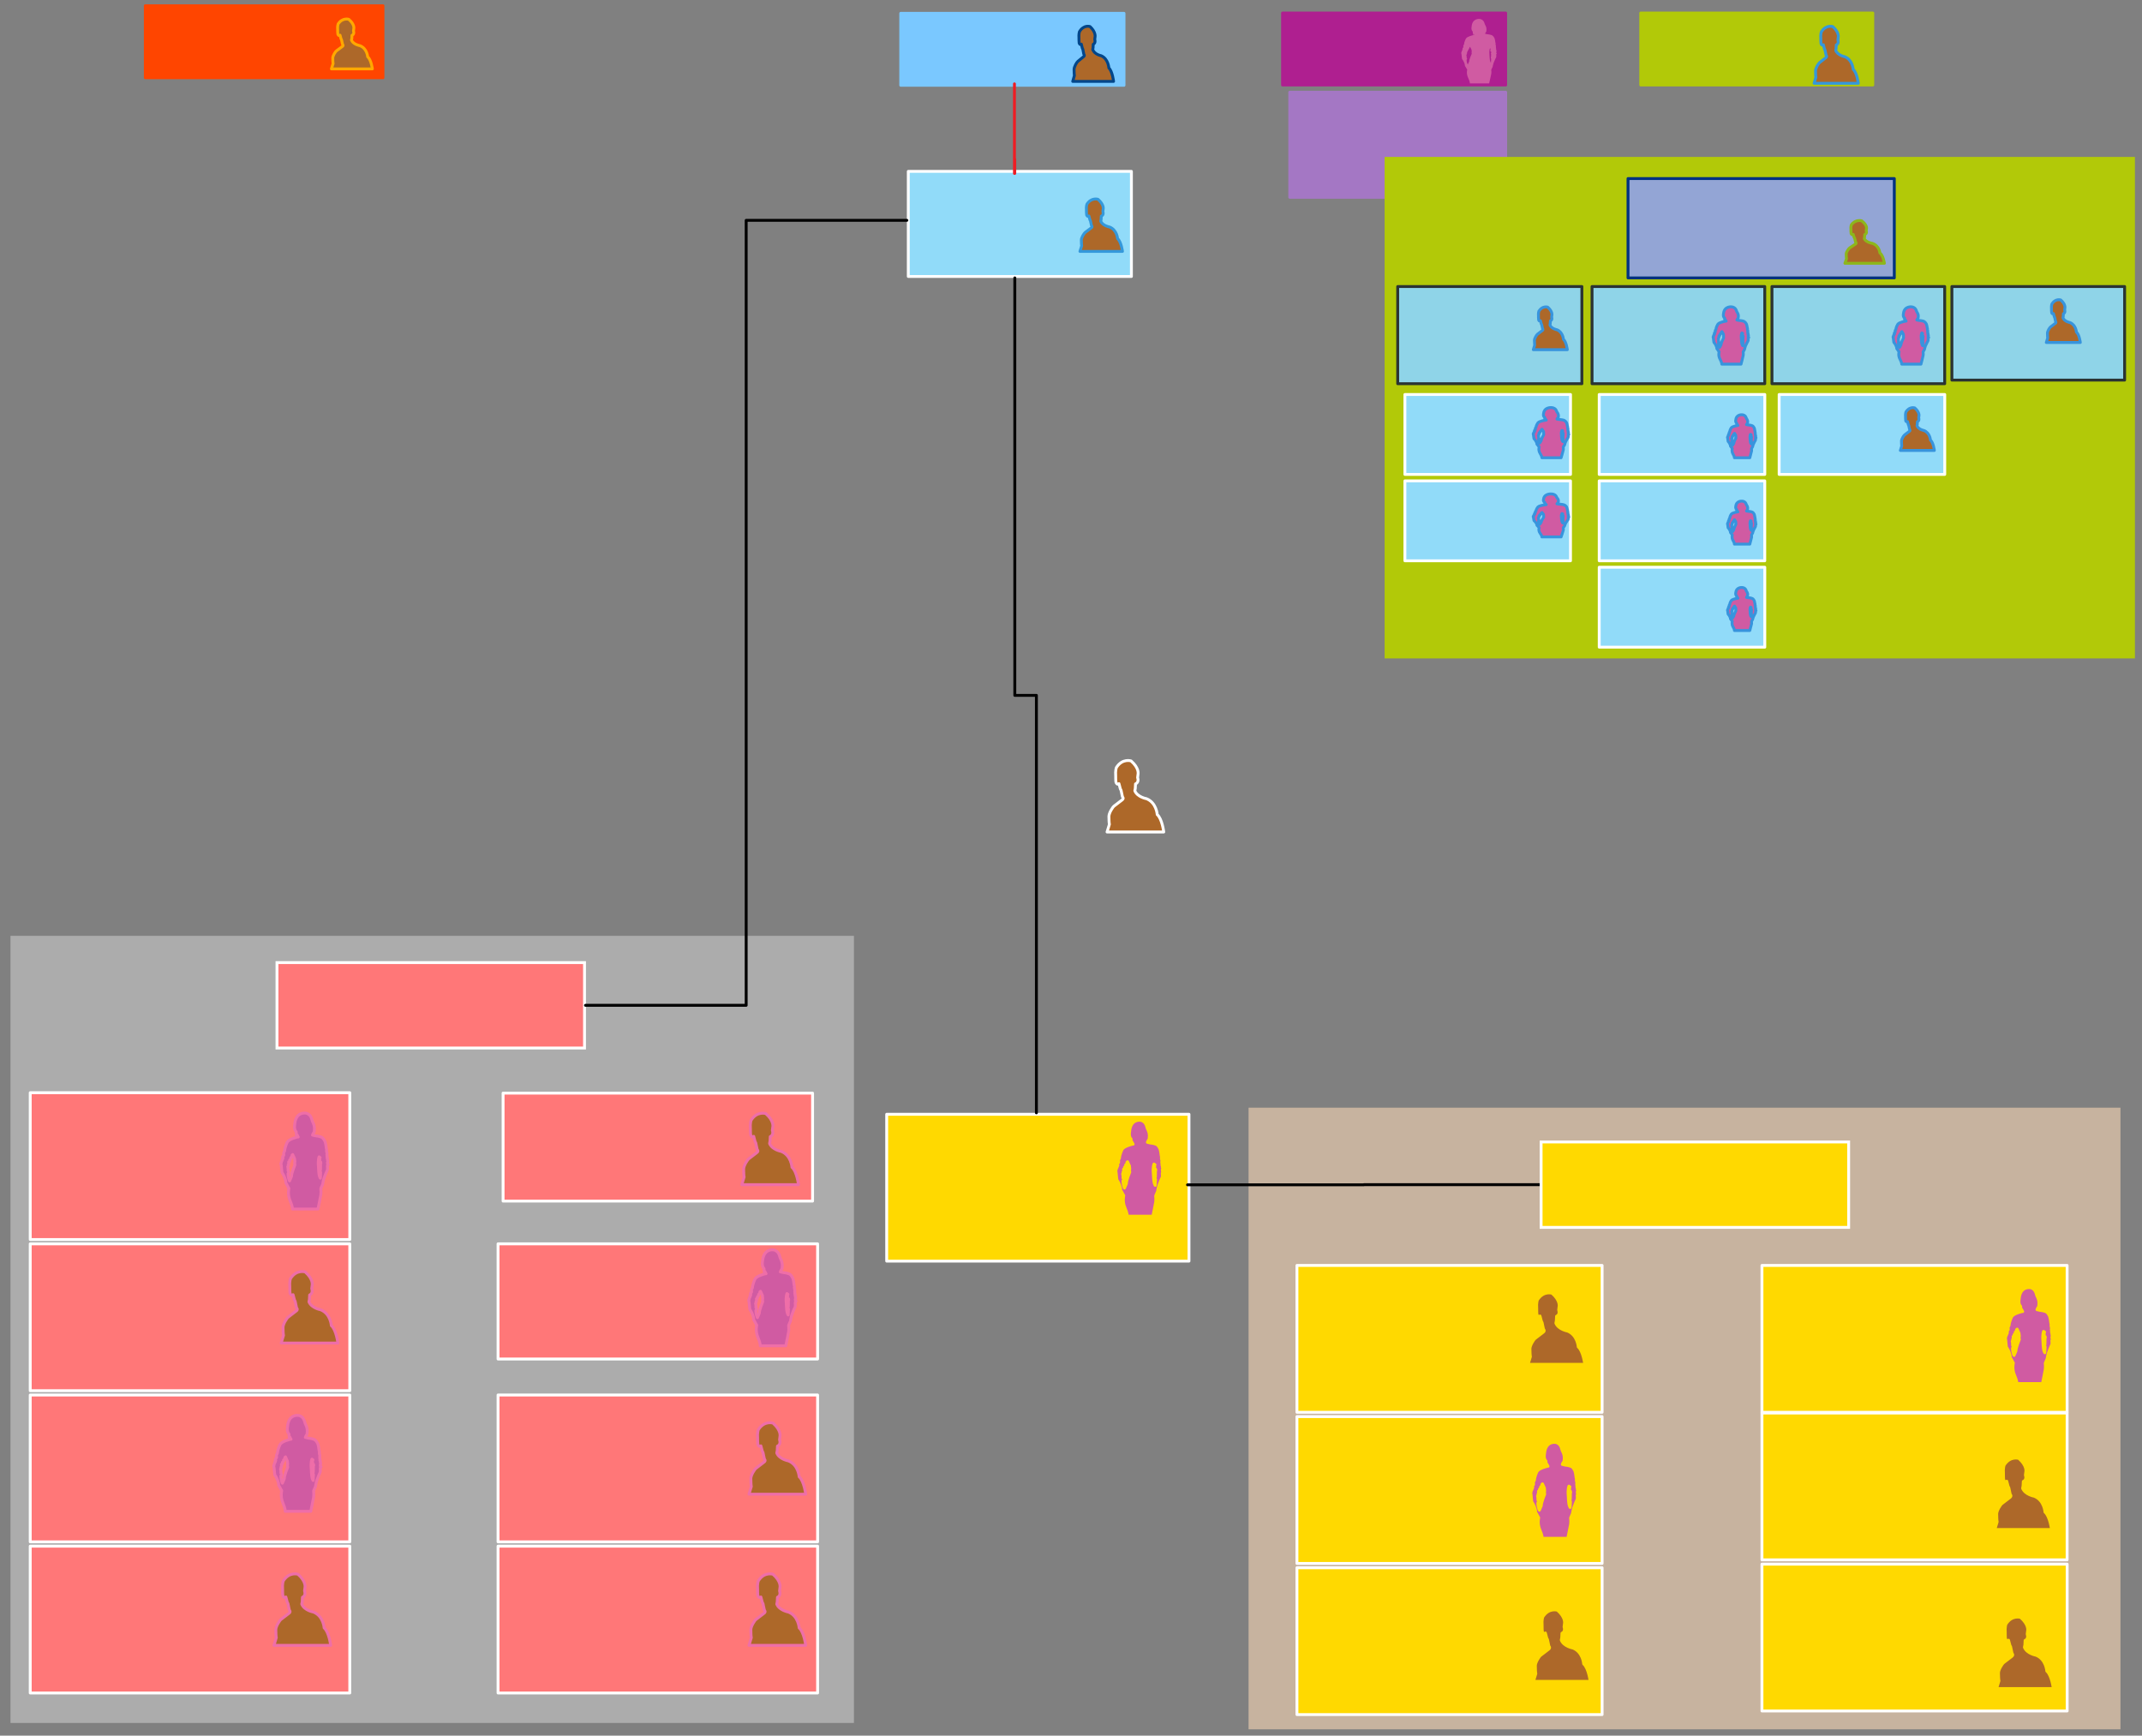 <svg xmlns="http://www.w3.org/2000/svg" xmlns:svg="http://www.w3.org/2000/svg" xmlns:xlink="http://www.w3.org/1999/xlink" version="1.0" viewBox="10 41.95 1488.073 1205.699"><rect x="10" y="41.95" width="1488.073" height="1205.699" fill="#808080" stroke="none"/><defs><style type="text/css">
        @font-face {
            font-family: 'lt_bold';
            src: url('undefined/assets/fonts/lato/lt-bold-webfont.woff2') format('woff2'),
                url('undefined/assets/fonts/lato/lt-bold-webfont.woff') format('woff');
            font-weight: normal;
            font-style: normal;
        }
        @font-face {
            font-family: 'lt_bold_italic';
            src: url('undefined/assets/fonts/lato/lt-bolditalic-webfont.woff2') format('woff2'),
                url('undefined/assets/fonts/lato/lt-bolditalic-webfont.woff') format('woff');
            font-weight: normal;
            font-style: normal;
        }
        @font-face {
            font-family: 'lt_italic';
            src: url('undefined/assets/fonts/lato/lt-italic-webfont.woff2') format('woff2'),
                url('undefined/assets/fonts/lato/lt-italic-webfont.woff') format('woff');
            font-weight: normal;
            font-style: normal;
        }
        @font-face {
            font-family: 'lt_regular';
            src: url('undefined/assets/fonts/lato/lt-regular-webfont.woff2') format('woff2'),
                url('undefined/assets/fonts/lato/lt-regular-webfont.woff') format('woff');
            font-weight: normal;
            font-style: normal;
        }
        @font-face {
            font-family: 'lt-hairline';
            src: url('undefined/assets/fonts/embed/lt-hairline-webfont.woff2') format('woff2'),
                url('undefined/assets/fonts/embed/lt-hairline-webfont.woff') format('woff');
            font-weight: normal;
            font-style: normal;
        }
        @font-face {
            font-family: 'lt-thinitalic';
            src: url('undefined/assets/fonts/embed/lt-thinitalic-webfont.woff2') format('woff2'),
                url('undefined/assets/fonts/embed/lt-thinitalic-webfont.woff') format('woff');
            font-weight: normal;
            font-style: normal;
        }
        @font-face {
            font-family: 'champagne';
            src: url('undefined/assets/fonts/embed/champagne-webfont.woff2') format('woff2'),
                url('undefined/assets/fonts/embed/champagne-webfont.woff') format('woff');
            font-weight: normal;
            font-style: normal;
        }
        @font-face {
            font-family: 'indie';
            src: url('undefined/assets/fonts/embed/indie-flower-webfont.woff2') format('woff2'),
                url('undefined/assets/fonts/embed/indie-flower-webfont.woff') format('woff');
            font-weight: normal;
            font-style: normal;
        }
        @font-face {
            font-family: 'bebas';
            src: url('undefined/assets/fonts/embed/bebasneue_regular-webfont.woff2') format('woff2'),
                url('undefined/assets/fonts/embed/bebasneue_regular-webfont.woff') format('woff');
            font-weight: normal;
            font-style: normal;
        }
        @font-face {
            font-family: 'bree';
            src: url('undefined/assets/fonts/embed/breeserif-regular-webfont.woff2') format('woff2'),
                url('undefined/assets/fonts/embed/breeserif-regular-webfont.woff') format('woff');
            font-weight: normal;
            font-style: normal;
        }
        @font-face {
            font-family: 'spartan';
            src: url('undefined/assets/fonts/embed/leaguespartan-bold-webfont.woff2') format('woff2'),
                url('undefined/assets/fonts/embed/leaguespartan-bold-webfont.woff') format('woff');
            font-weight: normal;
            font-style: normal;
        }
        @font-face {
            font-family: 'montserrat';
            src: url('undefined/assets/fonts/embed/montserrat-medium-webfont.woff2') format('woff2'),
                url('undefined/assets/fonts/embed/montserrat-medium-webfont.woff') format('woff');
            font-weight: normal;
            font-style: normal;
        }
        @font-face {
            font-family: 'open_sanscondensed';
            src: url('undefined/assets/fonts/embed/opensans-condlight-webfont.woff2') format('woff2'),
                url('undefined/assets/fonts/embed/opensans-condlight-webfont.woff') format('woff');
            font-weight: normal;
            font-style: normal;
        }
        @font-face {
            font-family: 'open_sansitalic';
            src: url('undefined/assets/fonts/embed/opensans-italic-webfont.woff2') format('woff2'),
                url('undefined/assets/fonts/embed/opensans-italic-webfont.woff') format('woff');
            font-weight: normal;
            font-style: normal;
        }
        @font-face {
            font-family: 'playfair';
            src: url('undefined/assets/fonts/embed/playfairdisplay-regular-webfont.woff2') format('woff2'),
                url('undefined/assets/fonts/embed/playfairdisplay-regular-webfont.woff') format('woff');
            font-weight: normal;
            font-style: normal;
        }
        @font-face {
            font-family: 'raleway';
            src: url('undefined/assets/fonts/embed/raleway-regular-webfont.woff2') format('woff2'),
                url('undefined/assets/fonts/embed/raleway-regular-webfont.woff') format('woff');
            font-weight: normal;
            font-style: normal;
        }
        @font-face {
            font-family: 'courier_prime';
            src: url('undefined/assets/fonts/embed/courier_prime-webfont.woff2') format('woff2'),
                url('undefined/assets/fonts/embed/courier_prime-webfont.woff') format('woff');
            font-weight: normal;
            font-style: normal;
        }
        p {
            margin: 0;
        }
        </style></defs><g id="olcbt18g85"><g transform="translate(15 690)"><path d="M 3.281,3.06 L 587.234,3.06 L 587.234,547.822 L 3.281,547.822 Z" fill="rgb(172, 172, 172)" stroke="rgb(172, 172, 172)" stroke-width="2" vector-effect="non-scaling-stroke" stroke-dasharray=""/></g></g><g id="1ooe8j5a6m"><g transform="translate(355 905)"><path d="M 1,1 L 223,1 L 223,81 L 1,81 Z" fill="rgb(255, 119, 120)" stroke="rgb(255, 255, 255)" stroke-width="2" stroke-linecap="round" stroke-linejoin="round"/></g></g><g id="68jqvyt3vg"><g transform="translate(875 810)"><path d="M 3.392,2.415 L 607.108,2.415 L 607.108,432.235 L 3.392,432.235 Z" fill="rgb(199, 179, 159)" stroke="rgb(199, 179, 159)" stroke-width="2" vector-effect="non-scaling-stroke" stroke-dasharray=""/></g></g><g id="1gb2hi2x7w"><g transform="translate(634.75 50.2)"><path d="M 1,1 L 156.11,1 L 156.11,51 L 1,51 Z" fill="rgb(122, 200, 255)" stroke="rgb(122, 200, 255)" stroke-width="2" stroke-linecap="round" stroke-linejoin="round"/></g></g><g id="71k7pzqo8t"><g transform="translate(640 160)"><path d="M 1,1 L 155.997,1 L 155.997,74 L 1,74 Z" fill="rgb(145, 219, 249)" stroke="rgb(255, 255, 255)" stroke-width="2" stroke-linecap="round" stroke-linejoin="round"/></g></g><g id="z3kycoavjp"><g transform="translate(625 815)"><path d="M 1,1 L 211,1 L 211,103 L 1,103 Z" fill="rgb(255, 217, 0)" stroke="rgb(255, 255, 255)" stroke-width="2" stroke-linecap="round" stroke-linejoin="round"/></g></g><g id="1kqbtjv7sk"><g><path d="M 715,235 L 715,524.998 L 722.5,524.998 L 730,524.998 L 730,815" fill="none" stroke="#000000" stroke-width="2" stroke-linecap="round" stroke-linejoin="round"/></g></g><g id="ogvwl82l30"><g><path d="M 835,865 L 957.475,865 L 957.475,864.95 L 957.475,864.9 L 1079.95,864.9" fill="none" stroke="#000000" stroke-width="2" stroke-linecap="round" stroke-linejoin="round"/></g></g><g id="2fuezfzm42"><g transform="translate(1079.95 834.9)"><path d="M 0.672,0.333 L 214.328,0.333 L 214.328,59.667 L 0.672,59.667 Z" fill="rgb(255, 217, 0)" stroke="rgb(255, 255, 255)" stroke-width="2" vector-effect="non-scaling-stroke" stroke-dasharray=""/></g></g><g id="w5cgo325w9"><g transform="translate(910 920)"><path d="M 1,1 L 213,1 L 213,103 L 1,103 Z" fill="rgb(255, 217, 0)" stroke="rgb(255, 255, 255)" stroke-width="2" stroke-linecap="round" stroke-linejoin="round"/></g></g><g id="a47ghvewdc"><g transform="translate(1233.05 920)"><path d="M 1,1 L 212.998,1 L 212.998,103 L 1,103 Z" fill="rgb(255, 217, 0)" stroke="rgb(255, 255, 255)" stroke-width="2" stroke-linecap="round" stroke-linejoin="round"/></g></g><g id="1ubwy8ze8v"><g transform="translate(778.75 570)"><path d="M 8.599,16.32 L 9.572,19.989 L 10.059,20.908 L 11.032,25.495 C 11.032,25.495 12.328,26.595 10.707,27.698 C 10.707,27.698 6.168,31.184 5.195,31.918 C 4.223,32.652 1.63,36.689 1.63,39.075 C 1.63,41.46 1.792,43.48 1.792,43.48 L 1.955,44.58 L 0.333,49.902 L 39.721,49.902 C 39.721,49.902 38.588,40.727 35.184,37.791 C 35.184,37.791 34.697,29.534 27.729,26.78 C 27.729,26.78 21.407,25.68 19.623,21.274 L 19.947,19.623 L 20.11,16.503 C 20.11,16.503 22.704,15.585 21.568,12.099 L 21.891,9.529 C 21.891,9.529 22.703,5.493 17.029,0.537 C 17.029,0.537 11.032,-1.481 6.817,5.124 C 6.817,5.124 6.006,7.143 6.331,10.997 C 6.331,10.997 6.331,14.667 6.493,15.218 C 6.655,15.77 7.304,17.42 8.599,16.32 Z" fill="rgb(173, 104, 41)" stroke="#ffffff" stroke-width="2" stroke-linecap="round" stroke-linejoin="round"/></g></g><g id="5jo3obb09r"><g transform="translate(760 180)"><path d="M 6.45,11.966 L 7.179,14.656 L 7.544,15.33 L 8.274,18.693 C 8.274,18.693 9.246,19.5 8.03,20.308 C 8.03,20.308 4.626,22.864 3.897,23.402 C 3.168,23.94 1.222,26.9 1.222,28.65 C 1.222,30.398 1.344,31.879 1.344,31.879 L 1.466,32.686 L 0.25,36.588 L 29.791,36.588 C 29.791,36.588 28.941,29.861 26.388,27.708 C 26.388,27.708 26.023,21.654 20.797,19.635 C 20.797,19.635 16.055,18.828 14.718,15.598 L 14.961,14.387 L 15.083,12.1 C 15.083,12.1 17.028,11.427 16.176,8.871 L 16.419,6.987 C 16.419,6.987 17.027,4.027 12.772,0.394 C 12.772,0.394 8.274,-1.086 5.113,3.757 C 5.113,3.757 4.504,5.237 4.748,8.063 C 4.748,8.063 4.748,10.753 4.87,11.158 C 4.991,11.562 5.478,12.773 6.45,11.966 Z" fill="rgb(173, 104, 41)" stroke="#3498db" stroke-width="2" stroke-linecap="round" stroke-linejoin="round"/></g></g><g id="i3ks14yo4l"><g transform="translate(785 820)"><path d="M 20.693,2.356 C 21.208,3.176 21.443,3.947 21.443,3.947 C 21.443,3.947 21.489,4.236 21.724,4.911 C 21.96,5.585 22.194,6.453 22.428,6.742 C 22.664,7.032 22.522,6.983 22.946,7.996 C 23.368,9.008 23.461,10.406 23.461,10.985 C 23.461,11.563 23.321,12.671 23.321,13.01 C 23.321,13.347 23.133,13.54 22.803,13.974 C 22.475,14.407 22.101,15.467 22.101,15.467 L 23.508,15.805 C 23.508,15.805 24.494,16.094 25.152,16.094 C 25.808,16.094 27.5,16.625 27.5,16.625 C 29.566,17.058 30.411,19.275 30.411,19.275 C 31.255,20.047 31.678,24.626 31.678,24.626 C 32.101,25.831 31.82,26.265 31.82,26.265 L 32.008,27.567 C 32.43,27.76 32.055,29.205 32.055,29.205 C 32.337,29.158 32.149,30.363 32.149,30.363 C 32.524,30.266 32.243,31.519 32.243,31.519 C 32.806,31.568 32.477,32.869 32.477,32.869 C 33.134,33.4 32.477,34.461 32.477,34.461 C 32.477,34.461 32.524,34.702 32.524,34.942 C 32.524,35.183 32.524,35.279 32.572,35.52 C 32.618,35.762 32.572,35.52 32.901,35.714 C 33.229,35.907 32.854,36.003 32.712,36.292 C 32.572,36.581 32.43,36.919 32.43,36.919 C 32.43,36.919 32.665,39.281 32.383,39.762 C 32.101,40.245 31.491,41.74 31.491,41.74 C 31.491,41.74 30.599,43.908 30.036,45.595 C 29.473,47.283 29.19,49.5 29.19,49.5 L 27.876,52.585 L 27.876,53.26 C 28.111,54.61 27.876,56.827 27.876,56.827 C 27.876,57.261 25.904,66.806 25.904,66.806 L 8.154,66.806 C 8.154,66.806 8.39,65.312 6.511,60.925 C 4.634,56.538 5.713,52.489 5.713,52.489 L 5.477,52.151 L 4.069,49.501 C 3.413,48.777 3.553,48.006 3.553,48.006 C 3.507,46.367 2.003,43.186 1.816,42.945 C 1.628,42.704 0.877,41.403 0.877,41.403 L 0.36,36.148 L 0.266,35.907 C -0.109,35.232 0.454,34.606 0.454,34.606 C 0.314,33.882 0.924,33.207 0.924,33.207 C 0.689,32.725 1.159,32.388 1.3,32.292 C 1.441,32.195 1.206,31.906 1.206,31.906 C 0.831,31.52 1.582,31.52 1.582,31.52 C 1.3,30.46 1.3,30.171 1.771,29.978 C 2.24,29.785 2.146,28.822 2.146,28.822 C 1.771,27.665 2.709,26.604 2.709,26.604 C 2.897,23.615 4.587,20.338 4.587,20.338 C 5.902,18.12 11.442,16.867 11.442,16.867 C 10.692,15.999 10.785,13.203 10.785,13.203 C 9.001,11.467 9.752,8.093 9.752,8.093 C 10.408,-0.97 17.264,0.187 17.264,0.187 C 18.813,0.284 20.174,1.537 20.693,2.356 Z M 11.722,16.721 L 12.193,16.77 L 11.347,15.179 C 11.301,16.142 11.722,16.721 11.722,16.721 Z M 7.92,29.351 C 7.967,30.556 6.981,31.183 6.981,31.183 C 7.404,32.195 6.229,32.725 6.229,32.725 C 6.229,32.725 6.277,33.593 6.136,33.882 C 5.994,34.171 5.526,34.123 5.526,34.123 C 5.526,34.123 5.667,35.473 5.526,35.956 C 5.384,36.437 5.15,35.956 5.197,36.197 C 5.244,36.438 5.338,36.968 5.197,37.112 C 5.055,37.256 4.728,37.353 4.915,37.691 C 5.103,38.028 5.151,38.992 5.151,38.992 L 5.151,40.294 C 5.151,40.294 5.478,40.631 5.573,41.306 C 5.667,41.981 5.103,42.222 5.103,42.222 C 5.103,45.259 6.183,47.283 6.183,47.283 L 7.544,44.101 C 7.309,42.415 9.893,36.099 9.893,36.099 C 9.423,34.943 10.081,33.834 9.798,33.062 C 9.517,32.291 9.705,32.002 9.705,32.002 L 8.343,28.965 L 7.92,29.351 Z M 26.702,30.556 C 26.702,30.556 25.763,32.292 26.233,37.449 C 26.233,37.449 26.421,42.511 26.842,43.812 C 27.265,45.114 27.548,45.403 27.548,45.403 L 27.781,41.209 C 27.781,41.209 27.5,40.823 27.454,40.486 C 27.406,40.149 27.454,39.714 27.454,39.714 L 27.642,39.618 L 27.735,36.099 C 27.735,36.099 27.03,36.147 27.548,35.424 L 27.735,35.134 L 27.923,34.989 L 27.781,34.122 C 27.781,34.122 26.56,33.64 27.078,32.772 L 27.219,32.53 C 27.219,32.53 26.515,32.097 27.407,31.084 L 26.702,30.556 Z" fill="rgb(208, 91, 162)" stroke="#ffd900" stroke-width="2" stroke-linecap="round" stroke-linejoin="round"/></g></g><g id="2b8tka3nt2"><g transform="translate(1071.25 939.8)"><path d="M 8.599,16.32 L 9.572,19.989 L 10.059,20.908 L 11.032,25.495 C 11.032,25.495 12.328,26.595 10.707,27.698 C 10.707,27.698 6.168,31.184 5.195,31.918 C 4.223,32.652 1.63,36.689 1.63,39.075 C 1.63,41.46 1.792,43.48 1.792,43.48 L 1.955,44.58 L 0.333,49.902 L 39.721,49.902 C 39.721,49.902 38.588,40.727 35.184,37.791 C 35.184,37.791 34.697,29.534 27.729,26.78 C 27.729,26.78 21.407,25.68 19.623,21.274 L 19.947,19.623 L 20.11,16.503 C 20.11,16.503 22.704,15.585 21.568,12.099 L 21.891,9.529 C 21.891,9.529 22.703,5.493 17.029,0.537 C 17.029,0.537 11.032,-1.481 6.817,5.124 C 6.817,5.124 6.006,7.143 6.331,10.997 C 6.331,10.997 6.331,14.667 6.493,15.218 C 6.655,15.77 7.304,17.42 8.599,16.32 Z" fill="rgb(173, 104, 41)" stroke="#ffd900" stroke-width="2" stroke-linecap="round" stroke-linejoin="round"/></g></g><g id="c09n4t0h2d"><g transform="translate(1403 936.25)"><path d="M 20.693,2.356 C 21.208,3.176 21.443,3.947 21.443,3.947 C 21.443,3.947 21.489,4.236 21.724,4.911 C 21.96,5.585 22.194,6.453 22.428,6.742 C 22.664,7.032 22.522,6.983 22.946,7.996 C 23.368,9.008 23.461,10.406 23.461,10.985 C 23.461,11.563 23.321,12.671 23.321,13.01 C 23.321,13.347 23.133,13.54 22.803,13.974 C 22.475,14.407 22.101,15.467 22.101,15.467 L 23.508,15.805 C 23.508,15.805 24.494,16.094 25.152,16.094 C 25.808,16.094 27.5,16.625 27.5,16.625 C 29.566,17.058 30.411,19.275 30.411,19.275 C 31.255,20.047 31.678,24.626 31.678,24.626 C 32.101,25.831 31.82,26.265 31.82,26.265 L 32.008,27.567 C 32.43,27.76 32.055,29.205 32.055,29.205 C 32.337,29.158 32.149,30.363 32.149,30.363 C 32.524,30.266 32.243,31.519 32.243,31.519 C 32.806,31.568 32.477,32.869 32.477,32.869 C 33.134,33.4 32.477,34.461 32.477,34.461 C 32.477,34.461 32.524,34.702 32.524,34.942 C 32.524,35.183 32.524,35.279 32.572,35.52 C 32.618,35.762 32.572,35.52 32.901,35.714 C 33.229,35.907 32.854,36.003 32.712,36.292 C 32.572,36.581 32.43,36.919 32.43,36.919 C 32.43,36.919 32.665,39.281 32.383,39.762 C 32.101,40.245 31.491,41.74 31.491,41.74 C 31.491,41.74 30.599,43.908 30.036,45.595 C 29.473,47.283 29.19,49.5 29.19,49.5 L 27.876,52.585 L 27.876,53.26 C 28.111,54.61 27.876,56.827 27.876,56.827 C 27.876,57.261 25.904,66.806 25.904,66.806 L 8.154,66.806 C 8.154,66.806 8.39,65.312 6.511,60.925 C 4.634,56.538 5.713,52.489 5.713,52.489 L 5.477,52.151 L 4.069,49.501 C 3.413,48.777 3.553,48.006 3.553,48.006 C 3.507,46.367 2.003,43.186 1.816,42.945 C 1.628,42.704 0.877,41.403 0.877,41.403 L 0.36,36.148 L 0.266,35.907 C -0.109,35.232 0.454,34.606 0.454,34.606 C 0.314,33.882 0.924,33.207 0.924,33.207 C 0.689,32.725 1.159,32.388 1.3,32.292 C 1.441,32.195 1.206,31.906 1.206,31.906 C 0.831,31.52 1.582,31.52 1.582,31.52 C 1.3,30.46 1.3,30.171 1.771,29.978 C 2.24,29.785 2.146,28.822 2.146,28.822 C 1.771,27.665 2.709,26.604 2.709,26.604 C 2.897,23.615 4.587,20.338 4.587,20.338 C 5.902,18.12 11.442,16.867 11.442,16.867 C 10.692,15.999 10.785,13.203 10.785,13.203 C 9.001,11.467 9.752,8.093 9.752,8.093 C 10.408,-0.97 17.264,0.187 17.264,0.187 C 18.813,0.284 20.174,1.537 20.693,2.356 Z M 11.722,16.721 L 12.193,16.77 L 11.347,15.179 C 11.301,16.142 11.722,16.721 11.722,16.721 Z M 7.92,29.351 C 7.967,30.556 6.981,31.183 6.981,31.183 C 7.404,32.195 6.229,32.725 6.229,32.725 C 6.229,32.725 6.277,33.593 6.136,33.882 C 5.994,34.171 5.526,34.123 5.526,34.123 C 5.526,34.123 5.667,35.473 5.526,35.956 C 5.384,36.437 5.15,35.956 5.197,36.197 C 5.244,36.438 5.338,36.968 5.197,37.112 C 5.055,37.256 4.728,37.353 4.915,37.691 C 5.103,38.028 5.151,38.992 5.151,38.992 L 5.151,40.294 C 5.151,40.294 5.478,40.631 5.573,41.306 C 5.667,41.981 5.103,42.222 5.103,42.222 C 5.103,45.259 6.183,47.283 6.183,47.283 L 7.544,44.101 C 7.309,42.415 9.893,36.099 9.893,36.099 C 9.423,34.943 10.081,33.834 9.798,33.062 C 9.517,32.291 9.705,32.002 9.705,32.002 L 8.343,28.965 L 7.92,29.351 Z M 26.702,30.556 C 26.702,30.556 25.763,32.292 26.233,37.449 C 26.233,37.449 26.421,42.511 26.842,43.812 C 27.265,45.114 27.548,45.403 27.548,45.403 L 27.781,41.209 C 27.781,41.209 27.5,40.823 27.454,40.486 C 27.406,40.149 27.454,39.714 27.454,39.714 L 27.642,39.618 L 27.735,36.099 C 27.735,36.099 27.03,36.147 27.548,35.424 L 27.735,35.134 L 27.923,34.989 L 27.781,34.122 C 27.781,34.122 26.56,33.64 27.078,32.772 L 27.219,32.53 C 27.219,32.53 26.515,32.097 27.407,31.084 L 26.702,30.556 Z" fill="rgb(208, 91, 162)" stroke="#ffd900" stroke-width="2" stroke-linecap="round" stroke-linejoin="round"/></g></g><g id="zyvkeoisl9"><g transform="translate(1233.05 1022.5)"><path d="M 1,1 L 212.998,1 L 212.998,103 L 1,103 Z" fill="rgb(255, 217, 0)" stroke="rgb(255, 255, 255)" stroke-width="2" stroke-linecap="round" stroke-linejoin="round"/></g></g><g id="1meu9op81n"><g transform="translate(910 1025)"><path d="M 1,1 L 212.999,1 L 212.999,103 L 1,103 Z" fill="rgb(255, 217, 0)" stroke="rgb(255, 255, 255)" stroke-width="2" stroke-linecap="round" stroke-linejoin="round"/></g></g><g id="6qy2dbtrya"><g transform="translate(1395.5 1054.55)"><path d="M 8.599,16.32 L 9.572,19.989 L 10.059,20.908 L 11.032,25.495 C 11.032,25.495 12.328,26.595 10.707,27.698 C 10.707,27.698 6.168,31.184 5.195,31.918 C 4.223,32.652 1.63,36.689 1.63,39.075 C 1.63,41.46 1.792,43.48 1.792,43.48 L 1.955,44.58 L 0.333,49.902 L 39.721,49.902 C 39.721,49.902 38.588,40.727 35.184,37.791 C 35.184,37.791 34.697,29.534 27.729,26.78 C 27.729,26.78 21.407,25.68 19.623,21.274 L 19.947,19.623 L 20.11,16.503 C 20.11,16.503 22.704,15.585 21.568,12.099 L 21.891,9.529 C 21.891,9.529 22.703,5.493 17.029,0.537 C 17.029,0.537 11.032,-1.481 6.817,5.124 C 6.817,5.124 6.006,7.143 6.331,10.997 C 6.331,10.997 6.331,14.667 6.493,15.218 C 6.655,15.77 7.304,17.42 8.599,16.32 Z" fill="rgb(173, 104, 41)" stroke="#ffd900" stroke-width="2" stroke-linecap="round" stroke-linejoin="round"/></g></g><g id="22v7msxzbc"><g transform="translate(1073.25 1043.75)"><path d="M 20.693,2.356 C 21.208,3.176 21.443,3.947 21.443,3.947 C 21.443,3.947 21.489,4.236 21.724,4.911 C 21.96,5.585 22.194,6.453 22.428,6.742 C 22.664,7.032 22.522,6.983 22.946,7.996 C 23.368,9.008 23.461,10.406 23.461,10.985 C 23.461,11.563 23.321,12.671 23.321,13.01 C 23.321,13.347 23.133,13.54 22.803,13.974 C 22.475,14.407 22.101,15.467 22.101,15.467 L 23.508,15.805 C 23.508,15.805 24.494,16.094 25.152,16.094 C 25.808,16.094 27.5,16.625 27.5,16.625 C 29.566,17.058 30.411,19.275 30.411,19.275 C 31.255,20.047 31.678,24.626 31.678,24.626 C 32.101,25.831 31.82,26.265 31.82,26.265 L 32.008,27.567 C 32.43,27.76 32.055,29.205 32.055,29.205 C 32.337,29.158 32.149,30.363 32.149,30.363 C 32.524,30.266 32.243,31.519 32.243,31.519 C 32.806,31.568 32.477,32.869 32.477,32.869 C 33.134,33.4 32.477,34.461 32.477,34.461 C 32.477,34.461 32.524,34.702 32.524,34.942 C 32.524,35.183 32.524,35.279 32.572,35.52 C 32.618,35.762 32.572,35.52 32.901,35.714 C 33.229,35.907 32.854,36.003 32.712,36.292 C 32.572,36.581 32.43,36.919 32.43,36.919 C 32.43,36.919 32.665,39.281 32.383,39.762 C 32.101,40.245 31.491,41.74 31.491,41.74 C 31.491,41.74 30.599,43.908 30.036,45.595 C 29.473,47.283 29.19,49.5 29.19,49.5 L 27.876,52.585 L 27.876,53.26 C 28.111,54.61 27.876,56.827 27.876,56.827 C 27.876,57.261 25.904,66.806 25.904,66.806 L 8.154,66.806 C 8.154,66.806 8.39,65.312 6.511,60.925 C 4.634,56.538 5.713,52.489 5.713,52.489 L 5.477,52.151 L 4.069,49.501 C 3.413,48.777 3.553,48.006 3.553,48.006 C 3.507,46.367 2.003,43.186 1.816,42.945 C 1.628,42.704 0.877,41.403 0.877,41.403 L 0.36,36.148 L 0.266,35.907 C -0.109,35.232 0.454,34.606 0.454,34.606 C 0.314,33.882 0.924,33.207 0.924,33.207 C 0.689,32.725 1.159,32.388 1.3,32.292 C 1.441,32.195 1.206,31.906 1.206,31.906 C 0.831,31.52 1.582,31.52 1.582,31.52 C 1.3,30.46 1.3,30.171 1.771,29.978 C 2.24,29.785 2.146,28.822 2.146,28.822 C 1.771,27.665 2.709,26.604 2.709,26.604 C 2.897,23.615 4.587,20.338 4.587,20.338 C 5.902,18.12 11.442,16.867 11.442,16.867 C 10.692,15.999 10.785,13.203 10.785,13.203 C 9.001,11.467 9.752,8.093 9.752,8.093 C 10.408,-0.97 17.264,0.187 17.264,0.187 C 18.813,0.284 20.174,1.537 20.693,2.356 Z M 11.722,16.721 L 12.193,16.77 L 11.347,15.179 C 11.301,16.142 11.722,16.721 11.722,16.721 Z M 7.92,29.351 C 7.967,30.556 6.981,31.183 6.981,31.183 C 7.404,32.195 6.229,32.725 6.229,32.725 C 6.229,32.725 6.277,33.593 6.136,33.882 C 5.994,34.171 5.526,34.123 5.526,34.123 C 5.526,34.123 5.667,35.473 5.526,35.956 C 5.384,36.437 5.15,35.956 5.197,36.197 C 5.244,36.438 5.338,36.968 5.197,37.112 C 5.055,37.256 4.728,37.353 4.915,37.691 C 5.103,38.028 5.151,38.992 5.151,38.992 L 5.151,40.294 C 5.151,40.294 5.478,40.631 5.573,41.306 C 5.667,41.981 5.103,42.222 5.103,42.222 C 5.103,45.259 6.183,47.283 6.183,47.283 L 7.544,44.101 C 7.309,42.415 9.893,36.099 9.893,36.099 C 9.423,34.943 10.081,33.834 9.798,33.062 C 9.517,32.291 9.705,32.002 9.705,32.002 L 8.343,28.965 L 7.92,29.351 Z M 26.702,30.556 C 26.702,30.556 25.763,32.292 26.233,37.449 C 26.233,37.449 26.421,42.511 26.842,43.812 C 27.265,45.114 27.548,45.403 27.548,45.403 L 27.781,41.209 C 27.781,41.209 27.5,40.823 27.454,40.486 C 27.406,40.149 27.454,39.714 27.454,39.714 L 27.642,39.618 L 27.735,36.099 C 27.735,36.099 27.03,36.147 27.548,35.424 L 27.735,35.134 L 27.923,34.989 L 27.781,34.122 C 27.781,34.122 26.56,33.64 27.078,32.772 L 27.219,32.53 C 27.219,32.53 26.515,32.097 27.407,31.084 L 26.702,30.556 Z" fill="rgb(208, 91, 162)" stroke="#ffd900" stroke-width="2" stroke-linecap="round" stroke-linejoin="round"/></g></g><g id="2dl4dyfiil"><g transform="translate(910 1130)"><path d="M 1,1 L 212.999,1 L 212.999,103 L 1,103 Z" fill="rgb(255, 217, 0)" stroke="rgb(255, 255, 255)" stroke-width="2" stroke-linecap="round" stroke-linejoin="round"/></g></g><g id="6rx5vuz6pt"><g transform="translate(1233.05 1127.5)"><path d="M 1,1 L 213.028,1 L 213.028,103 L 1,103 Z" fill="rgb(255, 217, 0)" stroke="rgb(255, 255, 255)" stroke-width="2" stroke-linecap="round" stroke-linejoin="round"/></g></g><g id="2awi7387hb"><g transform="translate(1075 1160)"><path d="M 8.599,16.32 L 9.572,19.989 L 10.059,20.908 L 11.032,25.495 C 11.032,25.495 12.328,26.595 10.707,27.698 C 10.707,27.698 6.168,31.184 5.195,31.918 C 4.223,32.652 1.63,36.689 1.63,39.075 C 1.63,41.46 1.792,43.48 1.792,43.48 L 1.955,44.58 L 0.333,49.902 L 39.721,49.902 C 39.721,49.902 38.588,40.727 35.184,37.791 C 35.184,37.791 34.697,29.534 27.729,26.78 C 27.729,26.78 21.407,25.68 19.623,21.274 L 19.947,19.623 L 20.11,16.503 C 20.11,16.503 22.704,15.585 21.568,12.099 L 21.891,9.529 C 21.891,9.529 22.703,5.493 17.029,0.537 C 17.029,0.537 11.032,-1.481 6.817,5.124 C 6.817,5.124 6.006,7.143 6.331,10.997 C 6.331,10.997 6.331,14.667 6.493,15.218 C 6.655,15.77 7.304,17.42 8.599,16.32 Z" fill="rgb(173, 104, 41)" stroke="#ffd900" stroke-width="2" stroke-linecap="round" stroke-linejoin="round"/></g></g><g id="gpnybblkjd"><g transform="translate(1396.75 1165)"><path d="M 8.599,16.32 L 9.572,19.989 L 10.059,20.908 L 11.032,25.495 C 11.032,25.495 12.328,26.595 10.707,27.698 C 10.707,27.698 6.168,31.184 5.195,31.918 C 4.223,32.652 1.63,36.689 1.63,39.075 C 1.63,41.46 1.792,43.48 1.792,43.48 L 1.955,44.58 L 0.333,49.902 L 39.721,49.902 C 39.721,49.902 38.588,40.727 35.184,37.791 C 35.184,37.791 34.697,29.534 27.729,26.78 C 27.729,26.78 21.407,25.68 19.623,21.274 L 19.947,19.623 L 20.11,16.503 C 20.11,16.503 22.704,15.585 21.568,12.099 L 21.891,9.529 C 21.891,9.529 22.703,5.493 17.029,0.537 C 17.029,0.537 11.032,-1.481 6.817,5.124 C 6.817,5.124 6.006,7.143 6.331,10.997 C 6.331,10.997 6.331,14.667 6.493,15.218 C 6.655,15.77 7.304,17.42 8.599,16.32 Z" fill="rgb(173, 104, 41)" stroke="#ffd900" stroke-width="2" stroke-linecap="round" stroke-linejoin="round"/></g></g><g id="1s3aw94oy8"><g transform="translate(201.75 710.3)"><path d="M 0.672,0.333 L 214.328,0.333 L 214.328,59.667 L 0.672,59.667 Z" fill="rgb(255, 119, 120)" stroke="rgb(255, 255, 255)" stroke-width="2" vector-effect="non-scaling-stroke" stroke-dasharray=""/></g></g><g id="8xh3m2g4kg"><g><path d="M 640,195 L 528.375,195 L 528.375,467.65 L 528.375,740.3 L 416.75,740.3" fill="none" stroke="#000000" stroke-width="2" stroke-linecap="round" stroke-linejoin="round"/></g></g><g id="1hhurmtczv"><g transform="translate(30 800)"><path d="M 1,1 L 223,1 L 223,103 L 1,103 Z" fill="rgb(255, 119, 120)" stroke="rgb(255, 255, 255)" stroke-width="2" stroke-linecap="round" stroke-linejoin="round"/></g></g><g id="2w9g38end8"><g transform="translate(205 815)"><path d="M 20.693,2.356 C 21.208,3.176 21.443,3.947 21.443,3.947 C 21.443,3.947 21.489,4.236 21.724,4.911 C 21.96,5.585 22.194,6.453 22.428,6.742 C 22.664,7.032 22.522,6.983 22.946,7.996 C 23.368,9.008 23.461,10.406 23.461,10.985 C 23.461,11.563 23.321,12.671 23.321,13.01 C 23.321,13.347 23.133,13.54 22.803,13.974 C 22.475,14.407 22.101,15.467 22.101,15.467 L 23.508,15.805 C 23.508,15.805 24.494,16.094 25.152,16.094 C 25.808,16.094 27.5,16.625 27.5,16.625 C 29.566,17.058 30.411,19.275 30.411,19.275 C 31.255,20.047 31.678,24.626 31.678,24.626 C 32.101,25.831 31.82,26.265 31.82,26.265 L 32.008,27.567 C 32.43,27.76 32.055,29.205 32.055,29.205 C 32.337,29.158 32.149,30.363 32.149,30.363 C 32.524,30.266 32.243,31.519 32.243,31.519 C 32.806,31.568 32.477,32.869 32.477,32.869 C 33.134,33.4 32.477,34.461 32.477,34.461 C 32.477,34.461 32.524,34.702 32.524,34.942 C 32.524,35.183 32.524,35.279 32.572,35.52 C 32.618,35.762 32.572,35.52 32.901,35.714 C 33.229,35.907 32.854,36.003 32.712,36.292 C 32.572,36.581 32.43,36.919 32.43,36.919 C 32.43,36.919 32.665,39.281 32.383,39.762 C 32.101,40.245 31.491,41.74 31.491,41.74 C 31.491,41.74 30.599,43.908 30.036,45.595 C 29.473,47.283 29.19,49.5 29.19,49.5 L 27.876,52.585 L 27.876,53.26 C 28.111,54.61 27.876,56.827 27.876,56.827 C 27.876,57.261 25.904,66.806 25.904,66.806 L 8.154,66.806 C 8.154,66.806 8.39,65.312 6.511,60.925 C 4.634,56.538 5.713,52.489 5.713,52.489 L 5.477,52.151 L 4.069,49.501 C 3.413,48.777 3.553,48.006 3.553,48.006 C 3.507,46.367 2.003,43.186 1.816,42.945 C 1.628,42.704 0.877,41.403 0.877,41.403 L 0.36,36.148 L 0.266,35.907 C -0.109,35.232 0.454,34.606 0.454,34.606 C 0.314,33.882 0.924,33.207 0.924,33.207 C 0.689,32.725 1.159,32.388 1.3,32.292 C 1.441,32.195 1.206,31.906 1.206,31.906 C 0.831,31.52 1.582,31.52 1.582,31.52 C 1.3,30.46 1.3,30.171 1.771,29.978 C 2.24,29.785 2.146,28.822 2.146,28.822 C 1.771,27.665 2.709,26.604 2.709,26.604 C 2.897,23.615 4.587,20.338 4.587,20.338 C 5.902,18.12 11.442,16.867 11.442,16.867 C 10.692,15.999 10.785,13.203 10.785,13.203 C 9.001,11.467 9.752,8.093 9.752,8.093 C 10.408,-0.97 17.264,0.187 17.264,0.187 C 18.813,0.284 20.174,1.537 20.693,2.356 Z M 11.722,16.721 L 12.193,16.77 L 11.347,15.179 C 11.301,16.142 11.722,16.721 11.722,16.721 Z M 7.92,29.351 C 7.967,30.556 6.981,31.183 6.981,31.183 C 7.404,32.195 6.229,32.725 6.229,32.725 C 6.229,32.725 6.277,33.593 6.136,33.882 C 5.994,34.171 5.526,34.123 5.526,34.123 C 5.526,34.123 5.667,35.473 5.526,35.956 C 5.384,36.437 5.15,35.956 5.197,36.197 C 5.244,36.438 5.338,36.968 5.197,37.112 C 5.055,37.256 4.728,37.353 4.915,37.691 C 5.103,38.028 5.151,38.992 5.151,38.992 L 5.151,40.294 C 5.151,40.294 5.478,40.631 5.573,41.306 C 5.667,41.981 5.103,42.222 5.103,42.222 C 5.103,45.259 6.183,47.283 6.183,47.283 L 7.544,44.101 C 7.309,42.415 9.893,36.099 9.893,36.099 C 9.423,34.943 10.081,33.834 9.798,33.062 C 9.517,32.291 9.705,32.002 9.705,32.002 L 8.343,28.965 L 7.92,29.351 Z M 26.702,30.556 C 26.702,30.556 25.763,32.292 26.233,37.449 C 26.233,37.449 26.421,42.511 26.842,43.812 C 27.265,45.114 27.548,45.403 27.548,45.403 L 27.781,41.209 C 27.781,41.209 27.5,40.823 27.454,40.486 C 27.406,40.149 27.454,39.714 27.454,39.714 L 27.642,39.618 L 27.735,36.099 C 27.735,36.099 27.03,36.147 27.548,35.424 L 27.735,35.134 L 27.923,34.989 L 27.781,34.122 C 27.781,34.122 26.56,33.64 27.078,32.772 L 27.219,32.53 C 27.219,32.53 26.515,32.097 27.407,31.084 L 26.702,30.556 Z" fill="rgb(208, 91, 162)" stroke="#ef6ea8" stroke-width="2" stroke-linecap="round" stroke-linejoin="round"/></g></g><g id="egadvc56ke"><g transform="translate(358.5 800.3)"><path d="M 1,1 L 216,1 L 216,76 L 1,76 Z" fill="rgb(255, 119, 120)" stroke="rgb(255, 255, 255)" stroke-width="2" stroke-linecap="round" stroke-linejoin="round"/></g></g><g id="2fju4zh5py"><g transform="translate(530 910)"><path d="M 20.693,2.356 C 21.208,3.176 21.443,3.947 21.443,3.947 C 21.443,3.947 21.489,4.236 21.724,4.911 C 21.96,5.585 22.194,6.453 22.428,6.742 C 22.664,7.032 22.522,6.983 22.946,7.996 C 23.368,9.008 23.461,10.406 23.461,10.985 C 23.461,11.563 23.321,12.671 23.321,13.01 C 23.321,13.347 23.133,13.54 22.803,13.974 C 22.475,14.407 22.101,15.467 22.101,15.467 L 23.508,15.805 C 23.508,15.805 24.494,16.094 25.152,16.094 C 25.808,16.094 27.5,16.625 27.5,16.625 C 29.566,17.058 30.411,19.275 30.411,19.275 C 31.255,20.047 31.678,24.626 31.678,24.626 C 32.101,25.831 31.82,26.265 31.82,26.265 L 32.008,27.567 C 32.43,27.76 32.055,29.205 32.055,29.205 C 32.337,29.158 32.149,30.363 32.149,30.363 C 32.524,30.266 32.243,31.519 32.243,31.519 C 32.806,31.568 32.477,32.869 32.477,32.869 C 33.134,33.4 32.477,34.461 32.477,34.461 C 32.477,34.461 32.524,34.702 32.524,34.942 C 32.524,35.183 32.524,35.279 32.572,35.52 C 32.618,35.762 32.572,35.52 32.901,35.714 C 33.229,35.907 32.854,36.003 32.712,36.292 C 32.572,36.581 32.43,36.919 32.43,36.919 C 32.43,36.919 32.665,39.281 32.383,39.762 C 32.101,40.245 31.491,41.74 31.491,41.74 C 31.491,41.74 30.599,43.908 30.036,45.595 C 29.473,47.283 29.19,49.5 29.19,49.5 L 27.876,52.585 L 27.876,53.26 C 28.111,54.61 27.876,56.827 27.876,56.827 C 27.876,57.261 25.904,66.806 25.904,66.806 L 8.154,66.806 C 8.154,66.806 8.39,65.312 6.511,60.925 C 4.634,56.538 5.713,52.489 5.713,52.489 L 5.477,52.151 L 4.069,49.501 C 3.413,48.777 3.553,48.006 3.553,48.006 C 3.507,46.367 2.003,43.186 1.816,42.945 C 1.628,42.704 0.877,41.403 0.877,41.403 L 0.36,36.148 L 0.266,35.907 C -0.109,35.232 0.454,34.606 0.454,34.606 C 0.314,33.882 0.924,33.207 0.924,33.207 C 0.689,32.725 1.159,32.388 1.3,32.292 C 1.441,32.195 1.206,31.906 1.206,31.906 C 0.831,31.52 1.582,31.52 1.582,31.52 C 1.3,30.46 1.3,30.171 1.771,29.978 C 2.24,29.785 2.146,28.822 2.146,28.822 C 1.771,27.665 2.709,26.604 2.709,26.604 C 2.897,23.615 4.587,20.338 4.587,20.338 C 5.902,18.12 11.442,16.867 11.442,16.867 C 10.692,15.999 10.785,13.203 10.785,13.203 C 9.001,11.467 9.752,8.093 9.752,8.093 C 10.408,-0.97 17.264,0.187 17.264,0.187 C 18.813,0.284 20.174,1.537 20.693,2.356 Z M 11.722,16.721 L 12.193,16.77 L 11.347,15.179 C 11.301,16.142 11.722,16.721 11.722,16.721 Z M 7.92,29.351 C 7.967,30.556 6.981,31.183 6.981,31.183 C 7.404,32.195 6.229,32.725 6.229,32.725 C 6.229,32.725 6.277,33.593 6.136,33.882 C 5.994,34.171 5.526,34.123 5.526,34.123 C 5.526,34.123 5.667,35.473 5.526,35.956 C 5.384,36.437 5.15,35.956 5.197,36.197 C 5.244,36.438 5.338,36.968 5.197,37.112 C 5.055,37.256 4.728,37.353 4.915,37.691 C 5.103,38.028 5.151,38.992 5.151,38.992 L 5.151,40.294 C 5.151,40.294 5.478,40.631 5.573,41.306 C 5.667,41.981 5.103,42.222 5.103,42.222 C 5.103,45.259 6.183,47.283 6.183,47.283 L 7.544,44.101 C 7.309,42.415 9.893,36.099 9.893,36.099 C 9.423,34.943 10.081,33.834 9.798,33.062 C 9.517,32.291 9.705,32.002 9.705,32.002 L 8.343,28.965 L 7.92,29.351 Z M 26.702,30.556 C 26.702,30.556 25.763,32.292 26.233,37.449 C 26.233,37.449 26.421,42.511 26.842,43.812 C 27.265,45.114 27.548,45.403 27.548,45.403 L 27.781,41.209 C 27.781,41.209 27.5,40.823 27.454,40.486 C 27.406,40.149 27.454,39.714 27.454,39.714 L 27.642,39.618 L 27.735,36.099 C 27.735,36.099 27.03,36.147 27.548,35.424 L 27.735,35.134 L 27.923,34.989 L 27.781,34.122 C 27.781,34.122 26.56,33.64 27.078,32.772 L 27.219,32.53 C 27.219,32.53 26.515,32.097 27.407,31.084 L 26.702,30.556 Z" fill="rgb(208, 91, 162)" stroke="#ef6ea8" stroke-width="2" stroke-linecap="round" stroke-linejoin="round"/></g></g><g id="9pkk456zcy"><g transform="translate(30 905)"><path d="M 1,1 L 223,1 L 223,103 L 1,103 Z" fill="rgb(255, 119, 120)" stroke="rgb(255, 255, 255)" stroke-width="2" stroke-linecap="round" stroke-linejoin="round"/></g></g><g id="5nvpclds7g"><g transform="translate(355 1010)"><path d="M 1,1 L 222.997,1 L 222.997,103 L 1,103 Z" fill="rgb(255, 119, 120)" stroke="rgb(255, 255, 255)" stroke-width="2" stroke-linecap="round" stroke-linejoin="round"/></g></g><g id="1joisgdp0p"><g transform="translate(30 1010)"><path d="M 1,1 L 223,1 L 223,103 L 1,103 Z" fill="rgb(255, 119, 120)" stroke="rgb(255, 255, 255)" stroke-width="2" stroke-linecap="round" stroke-linejoin="round"/></g></g><g id="7kkkixui5l"><g transform="translate(30 1115)"><path d="M 1,1 L 222.997,1 L 222.997,103 L 1,103 Z" fill="rgb(255, 119, 120)" stroke="rgb(255, 255, 255)" stroke-width="2" stroke-linecap="round" stroke-linejoin="round"/></g></g><g id="1dqu6jrrqc"><g transform="translate(355 1115)"><path d="M 1,1 L 222.997,1 L 222.997,103 L 1,103 Z" fill="rgb(255, 119, 120)" stroke="rgb(255, 255, 255)" stroke-width="2" stroke-linecap="round" stroke-linejoin="round"/></g></g><g id="93l8zclm3z"><g transform="translate(200 1025)"><path d="M 20.693,2.356 C 21.208,3.176 21.443,3.947 21.443,3.947 C 21.443,3.947 21.489,4.236 21.724,4.911 C 21.96,5.585 22.194,6.453 22.428,6.742 C 22.664,7.032 22.522,6.983 22.946,7.996 C 23.368,9.008 23.461,10.406 23.461,10.985 C 23.461,11.563 23.321,12.671 23.321,13.01 C 23.321,13.347 23.133,13.54 22.803,13.974 C 22.475,14.407 22.101,15.467 22.101,15.467 L 23.508,15.805 C 23.508,15.805 24.494,16.094 25.152,16.094 C 25.808,16.094 27.5,16.625 27.5,16.625 C 29.566,17.058 30.411,19.275 30.411,19.275 C 31.255,20.047 31.678,24.626 31.678,24.626 C 32.101,25.831 31.82,26.265 31.82,26.265 L 32.008,27.567 C 32.43,27.76 32.055,29.205 32.055,29.205 C 32.337,29.158 32.149,30.363 32.149,30.363 C 32.524,30.266 32.243,31.519 32.243,31.519 C 32.806,31.568 32.477,32.869 32.477,32.869 C 33.134,33.4 32.477,34.461 32.477,34.461 C 32.477,34.461 32.524,34.702 32.524,34.942 C 32.524,35.183 32.524,35.279 32.572,35.52 C 32.618,35.762 32.572,35.52 32.901,35.714 C 33.229,35.907 32.854,36.003 32.712,36.292 C 32.572,36.581 32.43,36.919 32.43,36.919 C 32.43,36.919 32.665,39.281 32.383,39.762 C 32.101,40.245 31.491,41.74 31.491,41.74 C 31.491,41.74 30.599,43.908 30.036,45.595 C 29.473,47.283 29.19,49.5 29.19,49.5 L 27.876,52.585 L 27.876,53.26 C 28.111,54.61 27.876,56.827 27.876,56.827 C 27.876,57.261 25.904,66.806 25.904,66.806 L 8.154,66.806 C 8.154,66.806 8.39,65.312 6.511,60.925 C 4.634,56.538 5.713,52.489 5.713,52.489 L 5.477,52.151 L 4.069,49.501 C 3.413,48.777 3.553,48.006 3.553,48.006 C 3.507,46.367 2.003,43.186 1.816,42.945 C 1.628,42.704 0.877,41.403 0.877,41.403 L 0.36,36.148 L 0.266,35.907 C -0.109,35.232 0.454,34.606 0.454,34.606 C 0.314,33.882 0.924,33.207 0.924,33.207 C 0.689,32.725 1.159,32.388 1.3,32.292 C 1.441,32.195 1.206,31.906 1.206,31.906 C 0.831,31.52 1.582,31.52 1.582,31.52 C 1.3,30.46 1.3,30.171 1.771,29.978 C 2.24,29.785 2.146,28.822 2.146,28.822 C 1.771,27.665 2.709,26.604 2.709,26.604 C 2.897,23.615 4.587,20.338 4.587,20.338 C 5.902,18.12 11.442,16.867 11.442,16.867 C 10.692,15.999 10.785,13.203 10.785,13.203 C 9.001,11.467 9.752,8.093 9.752,8.093 C 10.408,-0.97 17.264,0.187 17.264,0.187 C 18.813,0.284 20.174,1.537 20.693,2.356 Z M 11.722,16.721 L 12.193,16.77 L 11.347,15.179 C 11.301,16.142 11.722,16.721 11.722,16.721 Z M 7.92,29.351 C 7.967,30.556 6.981,31.183 6.981,31.183 C 7.404,32.195 6.229,32.725 6.229,32.725 C 6.229,32.725 6.277,33.593 6.136,33.882 C 5.994,34.171 5.526,34.123 5.526,34.123 C 5.526,34.123 5.667,35.473 5.526,35.956 C 5.384,36.437 5.15,35.956 5.197,36.197 C 5.244,36.438 5.338,36.968 5.197,37.112 C 5.055,37.256 4.728,37.353 4.915,37.691 C 5.103,38.028 5.151,38.992 5.151,38.992 L 5.151,40.294 C 5.151,40.294 5.478,40.631 5.573,41.306 C 5.667,41.981 5.103,42.222 5.103,42.222 C 5.103,45.259 6.183,47.283 6.183,47.283 L 7.544,44.101 C 7.309,42.415 9.893,36.099 9.893,36.099 C 9.423,34.943 10.081,33.834 9.798,33.062 C 9.517,32.291 9.705,32.002 9.705,32.002 L 8.343,28.965 L 7.92,29.351 Z M 26.702,30.556 C 26.702,30.556 25.763,32.292 26.233,37.449 C 26.233,37.449 26.421,42.511 26.842,43.812 C 27.265,45.114 27.548,45.403 27.548,45.403 L 27.781,41.209 C 27.781,41.209 27.5,40.823 27.454,40.486 C 27.406,40.149 27.454,39.714 27.454,39.714 L 27.642,39.618 L 27.735,36.099 C 27.735,36.099 27.03,36.147 27.548,35.424 L 27.735,35.134 L 27.923,34.989 L 27.781,34.122 C 27.781,34.122 26.56,33.64 27.078,32.772 L 27.219,32.53 C 27.219,32.53 26.515,32.097 27.407,31.084 L 26.702,30.556 Z" fill="rgb(208, 91, 162)" stroke="#ef6ea8" stroke-width="2" stroke-linecap="round" stroke-linejoin="round"/></g></g><g id="2f5qbz2p5v"><g transform="translate(525 815)"><path d="M 8.6,16.32 L 9.573,19.99 L 10.059,20.908 L 11.032,25.495 C 11.032,25.495 12.328,26.596 10.707,27.698 C 10.707,27.698 6.168,31.185 5.195,31.919 C 4.223,32.653 1.63,36.69 1.63,39.076 C 1.63,41.46 1.792,43.48 1.792,43.48 L 1.955,44.581 L 0.333,49.902 L 39.722,49.902 C 39.722,49.902 38.589,40.727 35.184,37.792 C 35.184,37.792 34.698,29.534 27.729,26.781 C 27.729,26.781 21.407,25.68 19.624,21.274 L 19.948,19.623 L 20.11,16.503 C 20.11,16.503 22.704,15.585 21.568,12.099 L 21.891,9.53 C 21.891,9.53 22.703,5.493 17.029,0.537 C 17.029,0.537 11.032,-1.481 6.817,5.124 C 6.817,5.124 6.006,7.143 6.331,10.997 C 6.331,10.997 6.331,14.667 6.493,15.218 C 6.655,15.77 7.304,17.421 8.6,16.32 Z" fill="rgb(173, 104, 41)" stroke="#ef6ea8" stroke-width="2" stroke-linecap="round" stroke-linejoin="round"/></g></g><g id="12y6i1rjl9"><g transform="translate(205 925)"><path d="M 8.599,16.32 L 9.572,19.989 L 10.059,20.908 L 11.032,25.495 C 11.032,25.495 12.328,26.595 10.707,27.698 C 10.707,27.698 6.168,31.184 5.195,31.918 C 4.223,32.652 1.63,36.689 1.63,39.075 C 1.63,41.46 1.792,43.48 1.792,43.48 L 1.955,44.58 L 0.333,49.902 L 39.721,49.902 C 39.721,49.902 38.588,40.727 35.184,37.791 C 35.184,37.791 34.697,29.534 27.729,26.78 C 27.729,26.78 21.407,25.68 19.623,21.274 L 19.947,19.623 L 20.11,16.503 C 20.11,16.503 22.704,15.585 21.568,12.099 L 21.891,9.529 C 21.891,9.529 22.703,5.493 17.029,0.537 C 17.029,0.537 11.032,-1.481 6.817,5.124 C 6.817,5.124 6.006,7.143 6.331,10.997 C 6.331,10.997 6.331,14.667 6.493,15.218 C 6.655,15.77 7.304,17.42 8.599,16.32 Z" fill="rgb(173, 104, 41)" stroke="#ef6ea8" stroke-width="2" stroke-linecap="round" stroke-linejoin="round"/></g></g><g id="dzyhezs1xd"><g transform="translate(530 1030)"><path d="M 8.599,16.32 L 9.572,19.989 L 10.059,20.908 L 11.032,25.495 C 11.032,25.495 12.328,26.595 10.707,27.698 C 10.707,27.698 6.168,31.184 5.195,31.918 C 4.223,32.652 1.63,36.689 1.63,39.075 C 1.63,41.46 1.792,43.48 1.792,43.48 L 1.955,44.58 L 0.333,49.902 L 39.721,49.902 C 39.721,49.902 38.588,40.727 35.184,37.791 C 35.184,37.791 34.697,29.534 27.729,26.78 C 27.729,26.78 21.407,25.68 19.623,21.274 L 19.947,19.623 L 20.11,16.503 C 20.11,16.503 22.704,15.585 21.568,12.099 L 21.891,9.529 C 21.891,9.529 22.703,5.493 17.029,0.537 C 17.029,0.537 11.032,-1.481 6.817,5.124 C 6.817,5.124 6.006,7.143 6.331,10.997 C 6.331,10.997 6.331,14.667 6.493,15.218 C 6.655,15.77 7.304,17.42 8.599,16.32 Z" fill="rgb(173, 104, 41)" stroke="#ef6ea8" stroke-width="2" stroke-linecap="round" stroke-linejoin="round"/></g></g><g id="1h4zycv72o"><g transform="translate(200 1135)"><path d="M 8.599,16.32 L 9.572,19.989 L 10.059,20.908 L 11.032,25.495 C 11.032,25.495 12.328,26.595 10.707,27.698 C 10.707,27.698 6.168,31.184 5.195,31.918 C 4.223,32.652 1.63,36.689 1.63,39.075 C 1.63,41.46 1.792,43.48 1.792,43.48 L 1.955,44.58 L 0.333,49.902 L 39.721,49.902 C 39.721,49.902 38.588,40.727 35.184,37.791 C 35.184,37.791 34.697,29.534 27.729,26.78 C 27.729,26.78 21.407,25.68 19.623,21.274 L 19.947,19.623 L 20.11,16.503 C 20.11,16.503 22.704,15.585 21.568,12.099 L 21.891,9.529 C 21.891,9.529 22.703,5.493 17.029,0.537 C 17.029,0.537 11.032,-1.481 6.817,5.124 C 6.817,5.124 6.006,7.143 6.331,10.997 C 6.331,10.997 6.331,14.667 6.493,15.218 C 6.655,15.77 7.304,17.42 8.599,16.32 Z" fill="rgb(173, 104, 41)" stroke="#ef6ea8" stroke-width="2" stroke-linecap="round" stroke-linejoin="round"/></g></g><g id="1qjc9xa8xz"><g transform="translate(530 1135)"><path d="M 8.599,16.32 L 9.572,19.989 L 10.059,20.908 L 11.032,25.495 C 11.032,25.495 12.328,26.595 10.707,27.698 C 10.707,27.698 6.168,31.184 5.195,31.918 C 4.223,32.652 1.63,36.689 1.63,39.075 C 1.63,41.46 1.792,43.48 1.792,43.48 L 1.955,44.58 L 0.333,49.902 L 39.721,49.902 C 39.721,49.902 38.588,40.727 35.184,37.791 C 35.184,37.791 34.697,29.534 27.729,26.78 C 27.729,26.78 21.407,25.68 19.623,21.274 L 19.947,19.623 L 20.11,16.503 C 20.11,16.503 22.704,15.585 21.568,12.099 L 21.891,9.529 C 21.891,9.529 22.703,5.493 17.029,0.537 C 17.029,0.537 11.032,-1.481 6.817,5.124 C 6.817,5.124 6.006,7.143 6.331,10.997 C 6.331,10.997 6.331,14.667 6.493,15.218 C 6.655,15.77 7.304,17.42 8.599,16.32 Z" fill="rgb(173, 104, 41)" stroke="#ef6ea8" stroke-width="2" stroke-linecap="round" stroke-linejoin="round"/></g></g><g id="2cd9d2fh2s"><g transform="translate(755 60) rotate(-1.0052123275448973e-14)"><path d="M 6.194,12.589 L 6.895,15.419 L 7.245,16.128 L 7.946,19.666 C 7.946,19.666 8.879,20.515 7.712,21.365 C 7.712,21.365 4.443,24.054 3.742,24.621 C 3.042,25.187 1.174,28.3 1.174,30.141 C 1.174,31.98 1.291,33.538 1.291,33.538 L 1.408,34.387 L 0.24,38.492 L 28.61,38.492 C 28.61,38.492 27.793,31.415 25.341,29.151 C 25.341,29.151 24.991,22.781 19.972,20.657 C 19.972,20.657 15.418,19.808 14.134,16.41 L 14.367,15.136 L 14.484,12.73 C 14.484,12.73 16.352,12.022 15.535,9.332 L 15.767,7.351 C 15.767,7.351 16.352,4.237 12.265,0.414 C 12.265,0.414 7.946,-1.142 4.91,3.953 C 4.91,3.953 4.326,5.51 4.56,8.483 C 4.56,8.483 4.56,11.313 4.677,11.738 C 4.793,12.164 5.261,13.437 6.194,12.589 Z" fill="rgb(173, 104, 41)" stroke="#00468a" stroke-width="2" stroke-linecap="round" stroke-linejoin="round"/></g></g><g id="2h4bi0fh02"><g transform="translate(109.95 44.95)"><path d="M 1,1 L 166.099,1 L 166.099,51 L 1,51 Z" fill="rgb(255, 69, 0)" stroke="rgb(255, 69, 0)" stroke-width="2" stroke-linecap="round" stroke-linejoin="round"/></g></g><g id="6pabfcnn5e"><g transform="translate(240 55)"><path d="M 6.209,11.382 L 6.912,13.941 L 7.263,14.581 L 7.966,17.78 C 7.966,17.78 8.901,18.548 7.731,19.316 C 7.731,19.316 4.454,21.748 3.751,22.26 C 3.05,22.772 1.177,25.587 1.177,27.251 C 1.177,28.914 1.294,30.323 1.294,30.323 L 1.411,31.09 L 0.24,34.802 L 28.682,34.802 C 28.682,34.802 27.863,28.403 25.405,26.356 C 25.405,26.356 25.054,20.597 20.022,18.677 C 20.022,18.677 15.457,17.909 14.17,14.836 L 14.403,13.685 L 14.521,11.509 C 14.521,11.509 16.394,10.869 15.574,8.438 L 15.807,6.646 C 15.807,6.646 16.393,3.831 12.296,0.375 C 12.296,0.375 7.966,-1.033 4.923,3.574 C 4.923,3.574 4.337,4.982 4.571,7.67 C 4.571,7.67 4.571,10.229 4.689,10.613 C 4.805,10.998 5.274,12.149 6.209,11.382 Z" fill="rgb(173, 104, 41)" stroke="#ffa800" stroke-width="2" stroke-linecap="round" stroke-linejoin="round"/></g></g><g id="4fqqg2ll0x"><g transform="translate(900 50)"><path d="M 1,1 L 156,1 L 156,51 L 1,51 Z" fill="rgb(175, 31, 144)" stroke="rgb(175, 31, 144)" stroke-width="2" stroke-linecap="round" stroke-linejoin="round"/></g></g><g id="8prvyyetv1"><g transform="translate(1025 55)"><path d="M 15.591,1.583 C 15.978,2.134 16.156,2.652 16.156,2.652 C 16.156,2.652 16.191,2.847 16.367,3.3 C 16.545,3.753 16.722,4.337 16.898,4.531 C 17.075,4.726 16.969,4.693 17.288,5.374 C 17.606,6.054 17.676,6.993 17.676,7.382 C 17.676,7.771 17.571,8.516 17.571,8.743 C 17.571,8.97 17.429,9.099 17.18,9.391 C 16.933,9.682 16.651,10.395 16.651,10.395 L 17.712,10.622 C 17.712,10.622 18.455,10.816 18.95,10.816 C 19.445,10.816 20.719,11.173 20.719,11.173 C 22.276,11.464 22.913,12.954 22.913,12.954 C 23.549,13.473 23.867,16.55 23.867,16.55 C 24.186,17.36 23.974,17.651 23.974,17.651 L 24.115,18.526 C 24.434,18.656 24.151,19.628 24.151,19.628 C 24.363,19.595 24.222,20.405 24.222,20.405 C 24.505,20.34 24.293,21.183 24.293,21.183 C 24.717,21.215 24.469,22.09 24.469,22.09 C 24.964,22.446 24.469,23.159 24.469,23.159 C 24.469,23.159 24.505,23.321 24.505,23.483 C 24.505,23.645 24.505,23.709 24.54,23.871 C 24.576,24.034 24.54,23.871 24.789,24.002 C 25.036,24.131 24.753,24.196 24.646,24.39 C 24.54,24.584 24.434,24.811 24.434,24.811 C 24.434,24.811 24.611,26.399 24.398,26.722 C 24.186,27.047 23.726,28.051 23.726,28.051 C 23.726,28.051 23.054,29.509 22.63,30.642 C 22.206,31.777 21.993,33.267 21.993,33.267 L 21.003,35.34 L 21.003,35.794 C 21.18,36.701 21.003,38.191 21.003,38.191 C 21.003,38.483 19.517,44.897 19.517,44.897 L 6.144,44.897 C 6.144,44.897 6.321,43.893 4.905,40.945 C 3.491,37.996 4.304,35.275 4.304,35.275 L 4.127,35.048 L 3.066,33.267 C 2.571,32.781 2.677,32.263 2.677,32.263 C 2.642,31.161 1.509,29.023 1.368,28.861 C 1.227,28.699 0.66,27.825 0.66,27.825 L 0.271,24.294 L 0.201,24.131 C -0.082,23.677 0.342,23.257 0.342,23.257 C 0.237,22.771 0.696,22.317 0.696,22.317 C 0.519,21.993 0.874,21.766 0.979,21.702 C 1.086,21.637 0.909,21.442 0.909,21.442 C 0.626,21.183 1.192,21.183 1.192,21.183 C 0.98,20.471 0.98,20.276 1.334,20.147 C 1.687,20.017 1.617,19.37 1.617,19.37 C 1.334,18.592 2.041,17.879 2.041,17.879 C 2.183,15.871 3.456,13.668 3.456,13.668 C 4.446,12.178 8.621,11.335 8.621,11.335 C 8.055,10.752 8.126,8.873 8.126,8.873 C 6.781,7.707 7.348,5.439 7.348,5.439 C 7.842,-0.652 13.007,0.125 13.007,0.125 C 14.175,0.191 15.2,1.033 15.591,1.583 Z M 8.832,11.238 L 9.186,11.27 L 8.549,10.201 C 8.515,10.849 8.832,11.238 8.832,11.238 Z M 5.967,19.725 C 6.002,20.535 5.26,20.957 5.26,20.957 C 5.578,21.637 4.693,21.993 4.693,21.993 C 4.693,21.993 4.729,22.576 4.623,22.771 C 4.516,22.965 4.163,22.933 4.163,22.933 C 4.163,22.933 4.27,23.84 4.163,24.164 C 4.057,24.488 3.88,24.164 3.915,24.326 C 3.951,24.488 4.022,24.845 3.915,24.941 C 3.809,25.038 3.562,25.103 3.703,25.33 C 3.845,25.557 3.881,26.204 3.881,26.204 L 3.881,27.08 C 3.881,27.08 4.128,27.306 4.199,27.76 C 4.27,28.214 3.845,28.375 3.845,28.375 C 3.845,30.416 4.659,31.777 4.659,31.777 L 5.684,29.638 C 5.507,28.505 7.454,24.261 7.454,24.261 C 7.099,23.483 7.595,22.738 7.382,22.219 C 7.171,21.701 7.312,21.507 7.312,21.507 L 6.286,19.466 L 5.967,19.725 Z M 20.118,20.535 C 20.118,20.535 19.41,21.702 19.765,25.168 C 19.765,25.168 19.906,28.57 20.224,29.444 C 20.542,30.319 20.755,30.513 20.755,30.513 L 20.931,27.695 C 20.931,27.695 20.719,27.435 20.684,27.209 C 20.649,26.982 20.684,26.69 20.684,26.69 L 20.826,26.625 L 20.897,24.26 C 20.897,24.26 20.365,24.293 20.755,23.807 L 20.897,23.612 L 21.038,23.515 L 20.931,22.931 C 20.931,22.931 20.011,22.608 20.401,22.024 L 20.508,21.862 C 20.508,21.862 19.977,21.571 20.649,20.89 L 20.118,20.535 Z" fill="rgb(208, 91, 162)" stroke="#ffffff" stroke-width="NaN" stroke-linecap="round" stroke-linejoin="round"/></g></g><g id="1vsg3f41kw"><g transform="translate(1148.85 50)"><path d="M 1,1 L 162.198,1 L 162.198,51 L 1,51 Z" fill="rgb(178, 201, 8)" stroke="rgb(178, 201, 8)" stroke-width="2" stroke-linecap="round" stroke-linejoin="round"/></g></g><g id="75azw22mfv"><g transform="translate(1270 60)"><path d="M 6.704,13.017 L 7.463,15.944 L 7.842,16.677 L 8.601,20.336 C 8.601,20.336 9.611,21.213 8.347,22.093 C 8.347,22.093 4.809,24.874 4.05,25.459 C 3.293,26.044 1.271,29.264 1.271,31.168 C 1.271,33.069 1.397,34.681 1.397,34.681 L 1.524,35.558 L 0.259,39.803 L 30.968,39.803 C 30.968,39.803 30.084,32.485 27.43,30.143 C 27.43,30.143 27.051,23.557 21.618,21.361 C 21.618,21.361 16.689,20.483 15.299,16.968 L 15.552,15.652 L 15.678,13.163 C 15.678,13.163 17.7,12.431 16.815,9.65 L 17.067,7.601 C 17.067,7.601 17.7,4.381 13.276,0.429 C 13.276,0.429 8.601,-1.181 5.315,4.087 C 5.315,4.087 4.682,5.698 4.936,8.772 C 4.936,8.772 4.936,11.699 5.062,12.138 C 5.188,12.579 5.694,13.895 6.704,13.017 Z" fill="rgb(173, 104, 41)" stroke="#3498db" stroke-width="2" stroke-linecap="round" stroke-linejoin="round"/></g></g><g id="1mjdkrlilu"><g><path d="M 714.75,100.2 L 714.75,162.415 L 714.856,162.415 L 714.963,162.415 L 714.963,152.444" fill="none" stroke="#ee1d24" stroke-width="2" stroke-linecap="round" stroke-linejoin="round"/></g></g><g id="7p2curc635"><g transform="translate(905.004 105)"><path d="M 1,1 L 150.998,1 L 150.998,74 L 1,74 Z" fill="rgb(164, 119, 196)" stroke="rgb(164, 119, 196)" stroke-width="2" stroke-linecap="round" stroke-linejoin="round"/></g></g><g id="60prrbwdul"><g transform="translate(1014.95 175)"><path d="M 6.194,13.028 L 6.895,15.957 L 7.245,16.69 L 7.946,20.352 C 7.946,20.352 8.879,21.23 7.712,22.11 C 7.712,22.11 4.443,24.893 3.742,25.479 C 3.042,26.065 1.174,29.287 1.174,31.192 C 1.174,33.096 1.291,34.708 1.291,34.708 L 1.408,35.586 L 0.24,39.835 L 28.61,39.835 C 28.61,39.835 27.793,32.511 25.341,30.167 C 25.341,30.167 24.991,23.576 19.972,21.378 C 19.972,21.378 15.418,20.499 14.134,16.982 L 14.367,15.664 L 14.484,13.174 C 14.484,13.174 16.352,12.441 15.535,9.658 L 15.767,7.607 C 15.767,7.607 16.352,4.385 12.265,0.429 C 12.265,0.429 7.946,-1.182 4.91,4.09 C 4.91,4.09 4.326,5.702 4.56,8.779 C 4.56,8.779 4.56,11.708 4.677,12.148 C 4.793,12.589 5.261,13.906 6.194,13.028 Z" fill="rgb(173, 104, 41)" stroke="#af1f90" stroke-width="2" stroke-linecap="round" stroke-linejoin="round"/></g></g><g id="cd29iiv0lf"><g transform="translate(970 150.02)"><path d="M 2.917,1.946 L 522.156,1.946 L 522.156,348.305 L 2.917,348.305 Z" fill="rgb(178, 201, 8)" stroke="rgb(178, 201, 8)" stroke-width="2" vector-effect="non-scaling-stroke" stroke-dasharray=""/></g></g><g id="171uplpviu"><g transform="translate(1140 165)"><path d="M 1,1 L 185.999,1 L 185.999,70 L 1,70 Z" fill="rgb(147, 165, 213)" stroke="rgb(0, 50, 127)" stroke-width="2" stroke-linecap="round" stroke-linejoin="round"/></g></g><g id="2fhitcqgfb"><g transform="translate(1291.45 195)"><path d="M 5.989,9.761 L 6.667,11.955 L 7.005,12.505 L 7.683,15.248 C 7.683,15.248 8.585,15.906 7.457,16.565 C 7.457,16.565 4.296,18.651 3.618,19.09 C 2.941,19.529 1.135,21.943 1.135,23.37 C 1.135,24.796 1.248,26.004 1.248,26.004 L 1.361,26.662 L 0.232,29.845 L 27.663,29.845 C 27.663,29.845 26.874,24.358 24.503,22.602 C 24.503,22.602 24.164,17.664 19.311,16.017 C 19.311,16.017 14.908,15.359 13.666,12.723 L 13.892,11.736 L 14.005,9.87 C 14.005,9.87 15.812,9.321 15.021,7.236 L 15.246,5.699 C 15.246,5.699 15.811,3.285 11.859,0.321 C 11.859,0.321 7.683,-0.886 4.748,3.065 C 4.748,3.065 4.183,4.272 4.409,6.577 C 4.409,6.577 4.409,8.772 4.522,9.101 C 4.635,9.432 5.086,10.419 5.989,9.761 Z" fill="rgb(173, 104, 41)" stroke="#8db71b" stroke-width="2" stroke-linecap="round" stroke-linejoin="round"/></g></g><g id="1m2g27t6wc"><g transform="translate(980 240)"><path d="M 1,1 L 128.949,1 L 128.949,68.5 L 1,68.5 Z" fill="rgb(143, 212, 232)" stroke="rgb(42, 51, 51)" stroke-width="2" stroke-linecap="round" stroke-linejoin="round"/></g></g><g id="72euts8gqc"><g transform="translate(1075 255)"><path d="M 5.161,9.767 L 5.745,11.963 L 6.036,12.512 L 6.62,15.258 C 6.62,15.258 7.398,15.916 6.425,16.576 C 6.425,16.576 3.702,18.662 3.118,19.101 C 2.535,19.541 0.978,21.956 0.978,23.385 C 0.978,24.812 1.076,26.02 1.076,26.02 L 1.173,26.679 L 0.2,29.864 L 23.837,29.864 C 23.837,29.864 23.157,24.373 21.114,22.616 C 21.114,22.616 20.822,17.675 16.64,16.027 C 16.64,16.027 12.846,15.368 11.776,12.731 L 11.971,11.743 L 12.068,9.876 C 12.068,9.876 13.625,9.327 12.943,7.24 L 13.137,5.703 C 13.137,5.703 13.624,3.287 10.219,0.322 C 10.219,0.322 6.62,-0.886 4.091,3.067 C 4.091,3.067 3.604,4.275 3.799,6.581 C 3.799,6.581 3.799,8.777 3.897,9.107 C 3.994,9.438 4.383,10.425 5.161,9.767 Z" fill="rgb(173, 104, 41)" stroke="#3794dd" stroke-width="2" stroke-linecap="round" stroke-linejoin="round"/></g></g><g id="60obikd720"><g transform="translate(1115 240)"><path d="M 1,1 L 120.997,1 L 120.997,68.5 L 1,68.5 Z" fill="rgb(143, 212, 232)" stroke="rgb(42, 51, 51)" stroke-width="2" stroke-linecap="round" stroke-linejoin="round"/></g></g><g id="8ovqasnxr4"><g transform="translate(1200 255)"><path d="M 15.591,1.407 C 15.978,1.897 16.156,2.358 16.156,2.358 C 16.156,2.358 16.191,2.531 16.368,2.934 C 16.545,3.336 16.722,3.855 16.898,4.028 C 17.076,4.201 16.969,4.172 17.288,4.776 C 17.606,5.381 17.677,6.216 17.677,6.562 C 17.677,6.907 17.571,7.57 17.571,7.772 C 17.571,7.973 17.43,8.088 17.18,8.348 C 16.933,8.606 16.651,9.24 16.651,9.24 L 17.712,9.441 C 17.712,9.441 18.455,9.614 18.95,9.614 C 19.445,9.614 20.719,9.931 20.719,9.931 C 22.276,10.19 22.913,11.515 22.913,11.515 C 23.549,11.976 23.867,14.711 23.867,14.711 C 24.186,15.431 23.974,15.69 23.974,15.69 L 24.116,16.468 C 24.434,16.583 24.151,17.447 24.151,17.447 C 24.363,17.418 24.222,18.138 24.222,18.138 C 24.505,18.08 24.293,18.829 24.293,18.829 C 24.717,18.858 24.469,19.636 24.469,19.636 C 24.964,19.953 24.469,20.586 24.469,20.586 C 24.469,20.586 24.505,20.73 24.505,20.874 C 24.505,21.018 24.505,21.075 24.541,21.219 C 24.576,21.363 24.541,21.219 24.789,21.335 C 25.036,21.45 24.753,21.507 24.646,21.68 C 24.541,21.853 24.434,22.055 24.434,22.055 C 24.434,22.055 24.611,23.465 24.398,23.753 C 24.186,24.042 23.726,24.934 23.726,24.934 C 23.726,24.934 23.054,26.23 22.63,27.238 C 22.206,28.246 21.993,29.57 21.993,29.57 L 21.003,31.413 L 21.003,31.817 C 21.18,32.623 21.003,33.947 21.003,33.947 C 21.003,34.207 19.517,39.909 19.517,39.909 L 6.144,39.909 C 6.144,39.909 6.321,39.016 4.905,36.395 C 3.491,33.775 4.304,31.356 4.304,31.356 L 4.127,31.154 L 3.066,29.571 C 2.571,29.139 2.677,28.678 2.677,28.678 C 2.642,27.699 1.509,25.798 1.368,25.655 C 1.227,25.511 0.66,24.733 0.66,24.733 L 0.271,21.594 L 0.201,21.45 C -0.082,21.047 0.342,20.673 0.342,20.673 C 0.237,20.241 0.696,19.837 0.696,19.837 C 0.519,19.549 0.874,19.348 0.979,19.29 C 1.086,19.233 0.909,19.06 0.909,19.06 C 0.626,18.83 1.192,18.83 1.192,18.83 C 0.98,18.196 0.98,18.024 1.334,17.908 C 1.687,17.793 1.617,17.217 1.617,17.217 C 1.334,16.526 2.041,15.893 2.041,15.893 C 2.183,14.107 3.456,12.149 3.456,12.149 C 4.446,10.825 8.621,10.076 8.621,10.076 C 8.055,9.557 8.126,7.887 8.126,7.887 C 6.781,6.85 7.348,4.835 7.348,4.835 C 7.842,-0.579 13.007,0.112 13.007,0.112 C 14.175,0.17 15.2,0.918 15.591,1.407 Z M 8.832,9.989 L 9.186,10.018 L 8.549,9.068 C 8.515,9.643 8.832,9.989 8.832,9.989 Z M 5.967,17.534 C 6.002,18.254 5.26,18.628 5.26,18.628 C 5.578,19.233 4.693,19.549 4.693,19.549 C 4.693,19.549 4.729,20.068 4.623,20.241 C 4.516,20.413 4.163,20.385 4.163,20.385 C 4.163,20.385 4.27,21.191 4.163,21.479 C 4.057,21.767 3.88,21.479 3.915,21.623 C 3.951,21.767 4.022,22.084 3.915,22.17 C 3.809,22.256 3.562,22.314 3.703,22.516 C 3.845,22.717 3.881,23.293 3.881,23.293 L 3.881,24.071 C 3.881,24.071 4.128,24.272 4.199,24.676 C 4.27,25.079 3.845,25.222 3.845,25.222 C 3.845,27.037 4.659,28.246 4.659,28.246 L 5.684,26.345 C 5.507,25.338 7.454,21.565 7.454,21.565 C 7.1,20.874 7.595,20.212 7.382,19.751 C 7.171,19.29 7.312,19.117 7.312,19.117 L 6.286,17.303 L 5.967,17.534 Z M 20.118,18.254 C 20.118,18.254 19.41,19.29 19.765,22.372 C 19.765,22.372 19.907,25.395 20.224,26.173 C 20.542,26.95 20.755,27.123 20.755,27.123 L 20.931,24.617 C 20.931,24.617 20.719,24.387 20.684,24.186 C 20.649,23.984 20.684,23.725 20.684,23.725 L 20.826,23.667 L 20.897,21.565 C 20.897,21.565 20.365,21.594 20.755,21.162 L 20.897,20.989 L 21.038,20.902 L 20.931,20.384 C 20.931,20.384 20.011,20.096 20.401,19.577 L 20.508,19.433 C 20.508,19.433 19.977,19.174 20.649,18.569 L 20.118,18.254 Z" fill="rgb(208, 91, 162)" stroke="#3794dd" stroke-width="2" stroke-linecap="round" stroke-linejoin="round"/></g></g><g id="25r4gz0ge2"><g transform="translate(1240 240)"><path d="M 1,1 L 120.997,1 L 120.997,68.5 L 1,68.5 Z" fill="rgb(143, 212, 232)" stroke="rgb(42, 51, 51)" stroke-width="2" stroke-linecap="round" stroke-linejoin="round"/></g></g><g id="1ep3gmi1e6"><g transform="translate(1325 255)"><path d="M 15.591,1.407 C 15.978,1.897 16.156,2.358 16.156,2.358 C 16.156,2.358 16.191,2.531 16.368,2.934 C 16.545,3.336 16.722,3.855 16.898,4.028 C 17.076,4.201 16.969,4.172 17.288,4.776 C 17.606,5.381 17.677,6.216 17.677,6.562 C 17.677,6.907 17.571,7.57 17.571,7.772 C 17.571,7.973 17.43,8.088 17.18,8.348 C 16.933,8.606 16.651,9.24 16.651,9.24 L 17.712,9.441 C 17.712,9.441 18.455,9.614 18.95,9.614 C 19.445,9.614 20.719,9.931 20.719,9.931 C 22.276,10.19 22.913,11.515 22.913,11.515 C 23.549,11.976 23.867,14.711 23.867,14.711 C 24.186,15.431 23.974,15.69 23.974,15.69 L 24.116,16.468 C 24.434,16.583 24.151,17.447 24.151,17.447 C 24.363,17.418 24.222,18.138 24.222,18.138 C 24.505,18.08 24.293,18.829 24.293,18.829 C 24.717,18.858 24.469,19.636 24.469,19.636 C 24.964,19.953 24.469,20.586 24.469,20.586 C 24.469,20.586 24.505,20.73 24.505,20.874 C 24.505,21.018 24.505,21.075 24.541,21.219 C 24.576,21.363 24.541,21.219 24.789,21.335 C 25.036,21.45 24.753,21.507 24.646,21.68 C 24.541,21.853 24.434,22.055 24.434,22.055 C 24.434,22.055 24.611,23.465 24.398,23.753 C 24.186,24.042 23.726,24.934 23.726,24.934 C 23.726,24.934 23.054,26.23 22.63,27.238 C 22.206,28.246 21.993,29.57 21.993,29.57 L 21.003,31.413 L 21.003,31.817 C 21.18,32.623 21.003,33.947 21.003,33.947 C 21.003,34.207 19.517,39.909 19.517,39.909 L 6.144,39.909 C 6.144,39.909 6.321,39.016 4.905,36.395 C 3.491,33.775 4.304,31.356 4.304,31.356 L 4.127,31.154 L 3.066,29.571 C 2.571,29.139 2.677,28.678 2.677,28.678 C 2.642,27.699 1.509,25.798 1.368,25.655 C 1.227,25.511 0.66,24.733 0.66,24.733 L 0.271,21.594 L 0.201,21.45 C -0.082,21.047 0.342,20.673 0.342,20.673 C 0.237,20.241 0.696,19.837 0.696,19.837 C 0.519,19.549 0.874,19.348 0.979,19.29 C 1.086,19.233 0.909,19.06 0.909,19.06 C 0.626,18.83 1.192,18.83 1.192,18.83 C 0.98,18.196 0.98,18.024 1.334,17.908 C 1.687,17.793 1.617,17.217 1.617,17.217 C 1.334,16.526 2.041,15.893 2.041,15.893 C 2.183,14.107 3.456,12.149 3.456,12.149 C 4.446,10.825 8.621,10.076 8.621,10.076 C 8.055,9.557 8.126,7.887 8.126,7.887 C 6.781,6.85 7.348,4.835 7.348,4.835 C 7.842,-0.579 13.007,0.112 13.007,0.112 C 14.175,0.17 15.2,0.918 15.591,1.407 Z M 8.832,9.989 L 9.186,10.018 L 8.549,9.068 C 8.515,9.643 8.832,9.989 8.832,9.989 Z M 5.967,17.534 C 6.002,18.254 5.26,18.628 5.26,18.628 C 5.578,19.233 4.693,19.549 4.693,19.549 C 4.693,19.549 4.729,20.068 4.623,20.241 C 4.516,20.413 4.163,20.385 4.163,20.385 C 4.163,20.385 4.27,21.191 4.163,21.479 C 4.057,21.767 3.88,21.479 3.915,21.623 C 3.951,21.767 4.022,22.084 3.915,22.17 C 3.809,22.256 3.562,22.314 3.703,22.516 C 3.845,22.717 3.881,23.293 3.881,23.293 L 3.881,24.071 C 3.881,24.071 4.128,24.272 4.199,24.676 C 4.27,25.079 3.845,25.222 3.845,25.222 C 3.845,27.037 4.659,28.246 4.659,28.246 L 5.684,26.345 C 5.507,25.338 7.454,21.565 7.454,21.565 C 7.1,20.874 7.595,20.212 7.382,19.751 C 7.171,19.29 7.312,19.117 7.312,19.117 L 6.286,17.303 L 5.967,17.534 Z M 20.118,18.254 C 20.118,18.254 19.41,19.29 19.765,22.372 C 19.765,22.372 19.907,25.395 20.224,26.173 C 20.542,26.95 20.755,27.123 20.755,27.123 L 20.931,24.617 C 20.931,24.617 20.719,24.387 20.684,24.186 C 20.649,23.984 20.684,23.725 20.684,23.725 L 20.826,23.667 L 20.897,21.565 C 20.897,21.565 20.365,21.594 20.755,21.162 L 20.897,20.989 L 21.038,20.902 L 20.931,20.384 C 20.931,20.384 20.011,20.096 20.401,19.577 L 20.508,19.433 C 20.508,19.433 19.977,19.174 20.649,18.569 L 20.118,18.254 Z" fill="rgb(208, 91, 162)" stroke="#3794dd" stroke-width="2" stroke-linecap="round" stroke-linejoin="round"/></g></g><g id="xtz4j70c7d"><g transform="translate(1365 240)"><path d="M 1,1 L 120.997,1 L 120.997,65.996 L 1,65.996 Z" fill="rgb(143, 212, 232)" stroke="rgb(42, 51, 51)" stroke-width="2" stroke-linecap="round" stroke-linejoin="round"/></g></g><g id="2pnsdalvmc"><g transform="translate(1431.4 250)"><path d="M 5.158,9.767 L 5.741,11.963 L 6.033,12.512 L 6.616,15.258 C 6.616,15.258 7.393,15.916 6.421,16.576 C 6.421,16.576 3.699,18.662 3.116,19.101 C 2.533,19.541 0.977,21.956 0.977,23.385 C 0.977,24.812 1.075,26.02 1.075,26.02 L 1.172,26.679 L 0.2,29.864 L 23.823,29.864 C 23.823,29.864 23.143,24.373 21.101,22.616 C 21.101,22.616 20.81,17.675 16.63,16.027 C 16.63,16.027 12.839,15.368 11.769,12.731 L 11.963,11.743 L 12.061,9.876 C 12.061,9.876 13.616,9.327 12.935,7.24 L 13.129,5.703 C 13.129,5.703 13.616,3.287 10.213,0.322 C 10.213,0.322 6.616,-0.886 4.089,3.067 C 4.089,3.067 3.602,4.275 3.797,6.581 C 3.797,6.581 3.797,8.777 3.894,9.107 C 3.991,9.438 4.38,10.425 5.158,9.767 Z" fill="rgb(173, 104, 41)" stroke="#3794dd" stroke-width="2" stroke-linecap="round" stroke-linejoin="round"/></g></g><g id="dpnice3rkb"><g transform="translate(985 315)"><path d="M 1,1 L 116.053,1 L 116.053,56.5 L 1,56.5 Z" fill="rgb(145, 219, 249)" stroke="rgb(255, 255, 255)" stroke-width="2" stroke-linecap="round" stroke-linejoin="round"/></g></g><g id="79dp9mg7i2"><g transform="translate(1075 325)"><path d="M 15.591,1.231 C 15.978,1.66 16.156,2.063 16.156,2.063 C 16.156,2.063 16.191,2.214 16.368,2.567 C 16.545,2.919 16.722,3.373 16.898,3.524 C 17.076,3.676 16.969,3.65 17.288,4.179 C 17.606,4.709 17.677,5.439 17.677,5.742 C 17.677,6.044 17.571,6.623 17.571,6.8 C 17.571,6.977 17.43,7.077 17.18,7.304 C 16.933,7.531 16.651,8.085 16.651,8.085 L 17.712,8.261 C 17.712,8.261 18.455,8.413 18.95,8.413 C 19.445,8.413 20.719,8.69 20.719,8.69 C 22.276,8.916 22.913,10.075 22.913,10.075 C 23.549,10.479 23.867,12.872 23.867,12.872 C 24.186,13.502 23.974,13.729 23.974,13.729 L 24.116,14.409 C 24.434,14.51 24.151,15.266 24.151,15.266 C 24.363,15.241 24.222,15.871 24.222,15.871 C 24.505,15.82 24.293,16.475 24.293,16.475 C 24.717,16.501 24.469,17.181 24.469,17.181 C 24.964,17.458 24.469,18.013 24.469,18.013 C 24.469,18.013 24.505,18.139 24.505,18.265 C 24.505,18.39 24.505,18.441 24.541,18.567 C 24.576,18.693 24.541,18.567 24.789,18.668 C 25.036,18.769 24.753,18.819 24.646,18.97 C 24.541,19.121 24.434,19.298 24.434,19.298 C 24.434,19.298 24.611,20.532 24.398,20.784 C 24.186,21.036 23.726,21.818 23.726,21.818 C 23.726,21.818 23.054,22.951 22.63,23.833 C 22.206,24.715 21.993,25.874 21.993,25.874 L 21.003,27.486 L 21.003,27.84 C 21.18,28.545 21.003,29.704 21.003,29.704 C 21.003,29.931 19.517,34.92 19.517,34.92 L 6.144,34.92 C 6.144,34.92 6.321,34.139 4.905,31.846 C 3.491,29.553 4.304,27.436 4.304,27.436 L 4.127,27.26 L 3.066,25.874 C 2.571,25.496 2.677,25.093 2.677,25.093 C 2.642,24.237 1.509,22.574 1.368,22.448 C 1.227,22.322 0.66,21.642 0.66,21.642 L 0.271,18.895 L 0.201,18.769 C -0.082,18.416 0.342,18.089 0.342,18.089 C 0.237,17.711 0.696,17.357 0.696,17.357 C 0.519,17.106 0.874,16.929 0.979,16.879 C 1.086,16.829 0.909,16.678 0.909,16.678 C 0.626,16.476 1.192,16.476 1.192,16.476 C 0.98,15.922 0.98,15.771 1.334,15.67 C 1.687,15.569 1.617,15.065 1.617,15.065 C 1.334,14.461 2.041,13.906 2.041,13.906 C 2.183,12.344 3.456,10.631 3.456,10.631 C 4.446,9.472 8.621,8.816 8.621,8.816 C 8.055,8.363 8.126,6.901 8.126,6.901 C 6.781,5.994 7.348,4.23 7.348,4.23 C 7.842,-0.507 13.007,0.098 13.007,0.098 C 14.175,0.148 15.2,0.804 15.591,1.231 Z M 8.832,8.74 L 9.186,8.766 L 8.549,7.934 C 8.515,8.438 8.832,8.74 8.832,8.74 Z M 5.967,15.342 C 6.002,15.972 5.26,16.3 5.26,16.3 C 5.578,16.829 4.693,17.106 4.693,17.106 C 4.693,17.106 4.729,17.56 4.623,17.711 C 4.516,17.862 4.163,17.837 4.163,17.837 C 4.163,17.837 4.27,18.542 4.163,18.794 C 4.057,19.046 3.88,18.794 3.915,18.92 C 3.951,19.046 4.022,19.324 3.915,19.399 C 3.809,19.474 3.562,19.525 3.703,19.701 C 3.845,19.877 3.881,20.381 3.881,20.381 L 3.881,21.062 C 3.881,21.062 4.128,21.238 4.199,21.591 C 4.27,21.944 3.845,22.07 3.845,22.07 C 3.845,23.657 4.659,24.715 4.659,24.715 L 5.684,23.052 C 5.507,22.17 7.454,18.869 7.454,18.869 C 7.1,18.265 7.595,17.685 7.382,17.282 C 7.171,16.879 7.312,16.728 7.312,16.728 L 6.286,15.14 L 5.967,15.342 Z M 20.118,15.972 C 20.118,15.972 19.41,16.879 19.765,19.575 C 19.765,19.575 19.907,22.221 20.224,22.901 C 20.542,23.581 20.755,23.732 20.755,23.732 L 20.931,21.54 C 20.931,21.54 20.719,21.339 20.684,21.162 C 20.649,20.986 20.684,20.759 20.684,20.759 L 20.826,20.709 L 20.897,18.869 C 20.897,18.869 20.365,18.894 20.755,18.516 L 20.897,18.365 L 21.038,18.289 L 20.931,17.836 C 20.931,17.836 20.011,17.584 20.401,17.13 L 20.508,17.004 C 20.508,17.004 19.977,16.777 20.649,16.248 L 20.118,15.972 Z" fill="rgb(208, 91, 162)" stroke="#3794dd" stroke-width="2" stroke-linecap="round" stroke-linejoin="round"/></g></g><g id="2bdf0fmy69"><g transform="translate(1120 315)"><path d="M 1,1 L 116.021,1 L 116.021,56.5 L 1,56.5 Z" fill="rgb(145, 219, 249)" stroke="rgb(255, 255, 255)" stroke-width="2" stroke-linecap="round" stroke-linejoin="round"/></g></g><g id="8af0tv6ecj"><g transform="translate(1210 330)"><path d="M 12.472,1.055 C 12.783,1.423 12.925,1.768 12.925,1.768 C 12.925,1.768 12.953,1.898 13.094,2.2 C 13.236,2.502 13.378,2.891 13.519,3.021 C 13.66,3.15 13.575,3.129 13.831,3.582 C 14.085,4.036 14.141,4.662 14.141,4.922 C 14.141,5.181 14.057,5.677 14.057,5.829 C 14.057,5.98 13.944,6.066 13.744,6.261 C 13.547,6.455 13.321,6.93 13.321,6.93 L 14.17,7.081 C 14.17,7.081 14.764,7.211 15.16,7.211 C 15.556,7.211 16.575,7.448 16.575,7.448 C 17.821,7.643 18.33,8.636 18.33,8.636 C 18.839,8.982 19.094,11.034 19.094,11.034 C 19.349,11.573 19.179,11.768 19.179,11.768 L 19.292,12.351 C 19.547,12.437 19.321,13.085 19.321,13.085 C 19.491,13.064 19.378,13.604 19.378,13.604 C 19.604,13.56 19.434,14.122 19.434,14.122 C 19.774,14.143 19.575,14.727 19.575,14.727 C 19.971,14.964 19.575,15.44 19.575,15.44 C 19.575,15.44 19.604,15.548 19.604,15.655 C 19.604,15.763 19.604,15.806 19.632,15.914 C 19.661,16.023 19.632,15.914 19.831,16.001 C 20.029,16.087 19.802,16.131 19.717,16.26 C 19.632,16.39 19.547,16.541 19.547,16.541 C 19.547,16.541 19.689,17.599 19.518,17.815 C 19.349,18.031 18.981,18.701 18.981,18.701 C 18.981,18.701 18.444,19.673 18.104,20.428 C 17.765,21.184 17.594,22.178 17.594,22.178 L 16.802,23.56 L 16.802,23.863 C 16.944,24.467 16.802,25.461 16.802,25.461 C 16.802,25.655 15.613,29.932 15.613,29.932 L 4.915,29.932 C 4.915,29.932 5.057,29.262 3.924,27.297 C 2.793,25.331 3.443,23.517 3.443,23.517 L 3.301,23.366 L 2.453,22.178 C 2.057,21.854 2.142,21.509 2.142,21.509 C 2.114,20.774 1.207,19.349 1.094,19.241 C 0.981,19.133 0.528,18.55 0.528,18.55 L 0.217,16.196 L 0.161,16.088 C -0.066,15.785 0.274,15.505 0.274,15.505 C 0.189,15.18 0.557,14.878 0.557,14.878 C 0.415,14.662 0.699,14.511 0.783,14.468 C 0.869,14.425 0.727,14.295 0.727,14.295 C 0.501,14.122 0.953,14.122 0.953,14.122 C 0.784,13.647 0.784,13.518 1.067,13.431 C 1.35,13.345 1.293,12.913 1.293,12.913 C 1.067,12.395 1.633,11.92 1.633,11.92 C 1.746,10.581 2.765,9.112 2.765,9.112 C 3.557,8.119 6.897,7.557 6.897,7.557 C 6.444,7.168 6.501,5.915 6.501,5.915 C 5.425,5.138 5.878,3.626 5.878,3.626 C 6.273,-0.435 10.406,0.084 10.406,0.084 C 11.34,0.127 12.16,0.689 12.472,1.055 Z M 7.065,7.492 L 7.349,7.513 L 6.839,6.801 C 6.812,7.232 7.065,7.492 7.065,7.492 Z M 4.774,13.15 C 4.802,13.69 4.208,13.971 4.208,13.971 C 4.463,14.425 3.755,14.662 3.755,14.662 C 3.755,14.662 3.784,15.051 3.698,15.18 C 3.613,15.31 3.331,15.288 3.331,15.288 C 3.331,15.288 3.416,15.893 3.331,16.109 C 3.245,16.325 3.104,16.109 3.132,16.217 C 3.161,16.325 3.217,16.563 3.132,16.628 C 3.047,16.692 2.85,16.736 2.963,16.887 C 3.076,17.038 3.104,17.47 3.104,17.47 L 3.104,18.053 C 3.104,18.053 3.302,18.204 3.359,18.507 C 3.416,18.809 3.076,18.917 3.076,18.917 C 3.076,20.278 3.727,21.185 3.727,21.185 L 4.547,19.759 C 4.405,19.003 5.963,16.174 5.963,16.174 C 5.68,15.656 6.076,15.159 5.906,14.813 C 5.736,14.468 5.849,14.338 5.849,14.338 L 5.029,12.977 L 4.774,13.15 Z M 16.094,13.69 C 16.094,13.69 15.528,14.468 15.812,16.779 C 15.812,16.779 15.925,19.047 16.179,19.63 C 16.434,20.213 16.604,20.342 16.604,20.342 L 16.745,18.463 C 16.745,18.463 16.576,18.29 16.547,18.139 C 16.519,17.988 16.547,17.794 16.547,17.794 L 16.661,17.75 L 16.717,16.174 C 16.717,16.174 16.292,16.195 16.604,15.871 L 16.717,15.741 L 16.83,15.677 L 16.745,15.288 C 16.745,15.288 16.009,15.072 16.321,14.683 L 16.406,14.575 C 16.406,14.575 15.982,14.38 16.519,13.927 L 16.094,13.69 Z" fill="rgb(208, 91, 162)" stroke="#3794dd" stroke-width="2" stroke-linecap="round" stroke-linejoin="round"/></g></g><g id="so4uttk44o"><g transform="translate(985 375)"><path d="M 1,1 L 116.038,1 L 116.038,56.5 L 1,56.5 Z" fill="rgb(145, 219, 249)" stroke="rgb(255, 255, 255)" stroke-width="2" stroke-linecap="round" stroke-linejoin="round"/></g></g><g id="71nhwbn6dm"><g transform="translate(1075 385)"><path d="M 15.591,1.055 C 15.978,1.423 16.156,1.768 16.156,1.768 C 16.156,1.768 16.191,1.898 16.368,2.2 C 16.545,2.502 16.722,2.891 16.898,3.021 C 17.076,3.15 16.969,3.129 17.288,3.582 C 17.606,4.036 17.677,4.662 17.677,4.922 C 17.677,5.181 17.571,5.677 17.571,5.829 C 17.571,5.98 17.43,6.066 17.18,6.261 C 16.933,6.455 16.651,6.93 16.651,6.93 L 17.712,7.081 C 17.712,7.081 18.455,7.211 18.95,7.211 C 19.445,7.211 20.719,7.448 20.719,7.448 C 22.276,7.643 22.913,8.636 22.913,8.636 C 23.549,8.982 23.867,11.034 23.867,11.034 C 24.186,11.573 23.974,11.768 23.974,11.768 L 24.116,12.351 C 24.434,12.437 24.151,13.085 24.151,13.085 C 24.363,13.064 24.222,13.604 24.222,13.604 C 24.505,13.56 24.293,14.122 24.293,14.122 C 24.717,14.143 24.469,14.727 24.469,14.727 C 24.964,14.964 24.469,15.44 24.469,15.44 C 24.469,15.44 24.505,15.548 24.505,15.655 C 24.505,15.763 24.505,15.806 24.541,15.914 C 24.576,16.023 24.541,15.914 24.789,16.001 C 25.036,16.087 24.753,16.131 24.646,16.26 C 24.541,16.39 24.434,16.541 24.434,16.541 C 24.434,16.541 24.611,17.599 24.398,17.815 C 24.186,18.031 23.726,18.701 23.726,18.701 C 23.726,18.701 23.054,19.673 22.63,20.428 C 22.206,21.184 21.993,22.178 21.993,22.178 L 21.003,23.56 L 21.003,23.863 C 21.18,24.467 21.003,25.461 21.003,25.461 C 21.003,25.655 19.517,29.932 19.517,29.932 L 6.144,29.932 C 6.144,29.932 6.321,29.262 4.905,27.297 C 3.491,25.331 4.304,23.517 4.304,23.517 L 4.127,23.366 L 3.066,22.178 C 2.571,21.854 2.677,21.509 2.677,21.509 C 2.642,20.774 1.509,19.349 1.368,19.241 C 1.227,19.133 0.66,18.55 0.66,18.55 L 0.271,16.196 L 0.201,16.088 C -0.082,15.785 0.342,15.505 0.342,15.505 C 0.237,15.18 0.696,14.878 0.696,14.878 C 0.519,14.662 0.874,14.511 0.979,14.468 C 1.086,14.425 0.909,14.295 0.909,14.295 C 0.626,14.122 1.192,14.122 1.192,14.122 C 0.98,13.647 0.98,13.518 1.334,13.431 C 1.687,13.345 1.617,12.913 1.617,12.913 C 1.334,12.395 2.041,11.92 2.041,11.92 C 2.183,10.581 3.456,9.112 3.456,9.112 C 4.446,8.119 8.621,7.557 8.621,7.557 C 8.055,7.168 8.126,5.915 8.126,5.915 C 6.781,5.138 7.348,3.626 7.348,3.626 C 7.842,-0.435 13.007,0.084 13.007,0.084 C 14.175,0.127 15.2,0.689 15.591,1.055 Z M 8.832,7.492 L 9.186,7.513 L 8.549,6.801 C 8.515,7.232 8.832,7.492 8.832,7.492 Z M 5.967,13.15 C 6.002,13.69 5.26,13.971 5.26,13.971 C 5.578,14.425 4.693,14.662 4.693,14.662 C 4.693,14.662 4.729,15.051 4.623,15.18 C 4.516,15.31 4.163,15.288 4.163,15.288 C 4.163,15.288 4.27,15.893 4.163,16.109 C 4.057,16.325 3.88,16.109 3.915,16.217 C 3.951,16.325 4.022,16.563 3.915,16.628 C 3.809,16.692 3.562,16.736 3.703,16.887 C 3.845,17.038 3.881,17.47 3.881,17.47 L 3.881,18.053 C 3.881,18.053 4.128,18.204 4.199,18.507 C 4.27,18.809 3.845,18.917 3.845,18.917 C 3.845,20.278 4.659,21.185 4.659,21.185 L 5.684,19.759 C 5.507,19.003 7.454,16.174 7.454,16.174 C 7.1,15.656 7.595,15.159 7.382,14.813 C 7.171,14.468 7.312,14.338 7.312,14.338 L 6.286,12.977 L 5.967,13.15 Z M 20.118,13.69 C 20.118,13.69 19.41,14.468 19.765,16.779 C 19.765,16.779 19.907,19.047 20.224,19.63 C 20.542,20.213 20.755,20.342 20.755,20.342 L 20.931,18.463 C 20.931,18.463 20.719,18.29 20.684,18.139 C 20.649,17.988 20.684,17.794 20.684,17.794 L 20.826,17.75 L 20.897,16.174 C 20.897,16.174 20.365,16.195 20.755,15.871 L 20.897,15.741 L 21.038,15.677 L 20.931,15.288 C 20.931,15.288 20.011,15.072 20.401,14.683 L 20.508,14.575 C 20.508,14.575 19.977,14.38 20.649,13.927 L 20.118,13.69 Z" fill="rgb(208, 91, 162)" stroke="#3794dd" stroke-width="2" stroke-linecap="round" stroke-linejoin="round"/></g></g><g id="dhv3o1tcrq"><g transform="translate(1120 375)"><path d="M 1,1 L 115.993,1 L 115.993,56.5 L 1,56.5 Z" fill="rgb(145, 219, 249)" stroke="rgb(255, 255, 255)" stroke-width="2" stroke-linecap="round" stroke-linejoin="round"/></g></g><g id="av2dl5tu6e"><g transform="translate(1210 390)"><path d="M 12.472,1.055 C 12.783,1.423 12.925,1.768 12.925,1.768 C 12.925,1.768 12.953,1.898 13.094,2.2 C 13.236,2.502 13.378,2.891 13.519,3.021 C 13.66,3.15 13.575,3.129 13.831,3.582 C 14.085,4.036 14.141,4.662 14.141,4.922 C 14.141,5.181 14.057,5.677 14.057,5.829 C 14.057,5.98 13.944,6.066 13.744,6.261 C 13.547,6.455 13.321,6.93 13.321,6.93 L 14.17,7.081 C 14.17,7.081 14.764,7.211 15.16,7.211 C 15.556,7.211 16.575,7.448 16.575,7.448 C 17.821,7.643 18.33,8.636 18.33,8.636 C 18.839,8.982 19.094,11.034 19.094,11.034 C 19.349,11.573 19.179,11.768 19.179,11.768 L 19.292,12.351 C 19.547,12.437 19.321,13.085 19.321,13.085 C 19.491,13.064 19.378,13.604 19.378,13.604 C 19.604,13.56 19.434,14.122 19.434,14.122 C 19.774,14.143 19.575,14.727 19.575,14.727 C 19.971,14.964 19.575,15.44 19.575,15.44 C 19.575,15.44 19.604,15.548 19.604,15.655 C 19.604,15.763 19.604,15.806 19.632,15.914 C 19.661,16.023 19.632,15.914 19.831,16.001 C 20.029,16.087 19.802,16.131 19.717,16.26 C 19.632,16.39 19.547,16.541 19.547,16.541 C 19.547,16.541 19.689,17.599 19.518,17.815 C 19.349,18.031 18.981,18.701 18.981,18.701 C 18.981,18.701 18.444,19.673 18.104,20.428 C 17.765,21.184 17.594,22.178 17.594,22.178 L 16.802,23.56 L 16.802,23.863 C 16.944,24.467 16.802,25.461 16.802,25.461 C 16.802,25.655 15.613,29.932 15.613,29.932 L 4.915,29.932 C 4.915,29.932 5.057,29.262 3.924,27.297 C 2.793,25.331 3.443,23.517 3.443,23.517 L 3.301,23.366 L 2.453,22.178 C 2.057,21.854 2.142,21.509 2.142,21.509 C 2.114,20.774 1.207,19.349 1.094,19.241 C 0.981,19.133 0.528,18.55 0.528,18.55 L 0.217,16.196 L 0.161,16.088 C -0.066,15.785 0.274,15.505 0.274,15.505 C 0.189,15.18 0.557,14.878 0.557,14.878 C 0.415,14.662 0.699,14.511 0.783,14.468 C 0.869,14.425 0.727,14.295 0.727,14.295 C 0.501,14.122 0.953,14.122 0.953,14.122 C 0.784,13.647 0.784,13.518 1.067,13.431 C 1.35,13.345 1.293,12.913 1.293,12.913 C 1.067,12.395 1.633,11.92 1.633,11.92 C 1.746,10.581 2.765,9.112 2.765,9.112 C 3.557,8.119 6.897,7.557 6.897,7.557 C 6.444,7.168 6.501,5.915 6.501,5.915 C 5.425,5.138 5.878,3.626 5.878,3.626 C 6.273,-0.435 10.406,0.084 10.406,0.084 C 11.34,0.127 12.16,0.689 12.472,1.055 Z M 7.065,7.492 L 7.349,7.513 L 6.839,6.801 C 6.812,7.232 7.065,7.492 7.065,7.492 Z M 4.774,13.15 C 4.802,13.69 4.208,13.971 4.208,13.971 C 4.463,14.425 3.755,14.662 3.755,14.662 C 3.755,14.662 3.784,15.051 3.698,15.18 C 3.613,15.31 3.331,15.288 3.331,15.288 C 3.331,15.288 3.416,15.893 3.331,16.109 C 3.245,16.325 3.104,16.109 3.132,16.217 C 3.161,16.325 3.217,16.563 3.132,16.628 C 3.047,16.692 2.85,16.736 2.963,16.887 C 3.076,17.038 3.104,17.47 3.104,17.47 L 3.104,18.053 C 3.104,18.053 3.302,18.204 3.359,18.507 C 3.416,18.809 3.076,18.917 3.076,18.917 C 3.076,20.278 3.727,21.185 3.727,21.185 L 4.547,19.759 C 4.405,19.003 5.963,16.174 5.963,16.174 C 5.68,15.656 6.076,15.159 5.906,14.813 C 5.736,14.468 5.849,14.338 5.849,14.338 L 5.029,12.977 L 4.774,13.15 Z M 16.094,13.69 C 16.094,13.69 15.528,14.468 15.812,16.779 C 15.812,16.779 15.925,19.047 16.179,19.63 C 16.434,20.213 16.604,20.342 16.604,20.342 L 16.745,18.463 C 16.745,18.463 16.576,18.29 16.547,18.139 C 16.519,17.988 16.547,17.794 16.547,17.794 L 16.661,17.75 L 16.717,16.174 C 16.717,16.174 16.292,16.195 16.604,15.871 L 16.717,15.741 L 16.83,15.677 L 16.745,15.288 C 16.745,15.288 16.009,15.072 16.321,14.683 L 16.406,14.575 C 16.406,14.575 15.982,14.38 16.519,13.927 L 16.094,13.69 Z" fill="rgb(208, 91, 162)" stroke="#3794dd" stroke-width="2" stroke-linecap="round" stroke-linejoin="round"/></g></g><g id="1sv12m5i7s"><g transform="translate(1120 435)"><path d="M 1,1 L 116.017,1 L 116.017,56.5 L 1,56.5 Z" fill="rgb(145, 219, 249)" stroke="rgb(255, 255, 255)" stroke-width="2" stroke-linecap="round" stroke-linejoin="round"/></g></g><g id="dlgmgrrkkq"><g transform="translate(1210 450)"><path d="M 12.472,1.055 C 12.783,1.423 12.925,1.768 12.925,1.768 C 12.925,1.768 12.953,1.898 13.094,2.2 C 13.236,2.502 13.378,2.891 13.519,3.021 C 13.66,3.15 13.575,3.129 13.831,3.582 C 14.085,4.036 14.141,4.662 14.141,4.922 C 14.141,5.181 14.057,5.677 14.057,5.829 C 14.057,5.98 13.944,6.066 13.744,6.261 C 13.547,6.455 13.321,6.93 13.321,6.93 L 14.17,7.081 C 14.17,7.081 14.764,7.211 15.16,7.211 C 15.556,7.211 16.575,7.448 16.575,7.448 C 17.821,7.643 18.33,8.636 18.33,8.636 C 18.839,8.982 19.094,11.034 19.094,11.034 C 19.349,11.573 19.179,11.768 19.179,11.768 L 19.292,12.351 C 19.547,12.437 19.321,13.085 19.321,13.085 C 19.491,13.064 19.378,13.604 19.378,13.604 C 19.604,13.56 19.434,14.122 19.434,14.122 C 19.774,14.143 19.575,14.727 19.575,14.727 C 19.971,14.964 19.575,15.44 19.575,15.44 C 19.575,15.44 19.604,15.548 19.604,15.655 C 19.604,15.763 19.604,15.806 19.632,15.914 C 19.661,16.023 19.632,15.914 19.831,16.001 C 20.029,16.087 19.802,16.131 19.717,16.26 C 19.632,16.39 19.547,16.541 19.547,16.541 C 19.547,16.541 19.689,17.599 19.518,17.815 C 19.349,18.031 18.981,18.701 18.981,18.701 C 18.981,18.701 18.444,19.673 18.104,20.428 C 17.765,21.184 17.594,22.178 17.594,22.178 L 16.802,23.56 L 16.802,23.863 C 16.944,24.467 16.802,25.461 16.802,25.461 C 16.802,25.655 15.613,29.932 15.613,29.932 L 4.915,29.932 C 4.915,29.932 5.057,29.262 3.924,27.297 C 2.793,25.331 3.443,23.517 3.443,23.517 L 3.301,23.366 L 2.453,22.178 C 2.057,21.854 2.142,21.509 2.142,21.509 C 2.114,20.774 1.207,19.349 1.094,19.241 C 0.981,19.133 0.528,18.55 0.528,18.55 L 0.217,16.196 L 0.161,16.088 C -0.066,15.785 0.274,15.505 0.274,15.505 C 0.189,15.18 0.557,14.878 0.557,14.878 C 0.415,14.662 0.699,14.511 0.783,14.468 C 0.869,14.425 0.727,14.295 0.727,14.295 C 0.501,14.122 0.953,14.122 0.953,14.122 C 0.784,13.647 0.784,13.518 1.067,13.431 C 1.35,13.345 1.293,12.913 1.293,12.913 C 1.067,12.395 1.633,11.92 1.633,11.92 C 1.746,10.581 2.765,9.112 2.765,9.112 C 3.557,8.119 6.897,7.557 6.897,7.557 C 6.444,7.168 6.501,5.915 6.501,5.915 C 5.425,5.138 5.878,3.626 5.878,3.626 C 6.273,-0.435 10.406,0.084 10.406,0.084 C 11.34,0.127 12.16,0.689 12.472,1.055 Z M 7.065,7.492 L 7.349,7.513 L 6.839,6.801 C 6.812,7.232 7.065,7.492 7.065,7.492 Z M 4.774,13.15 C 4.802,13.69 4.208,13.971 4.208,13.971 C 4.463,14.425 3.755,14.662 3.755,14.662 C 3.755,14.662 3.784,15.051 3.698,15.18 C 3.613,15.31 3.331,15.288 3.331,15.288 C 3.331,15.288 3.416,15.893 3.331,16.109 C 3.245,16.325 3.104,16.109 3.132,16.217 C 3.161,16.325 3.217,16.563 3.132,16.628 C 3.047,16.692 2.85,16.736 2.963,16.887 C 3.076,17.038 3.104,17.47 3.104,17.47 L 3.104,18.053 C 3.104,18.053 3.302,18.204 3.359,18.507 C 3.416,18.809 3.076,18.917 3.076,18.917 C 3.076,20.278 3.727,21.185 3.727,21.185 L 4.547,19.759 C 4.405,19.003 5.963,16.174 5.963,16.174 C 5.68,15.656 6.076,15.159 5.906,14.813 C 5.736,14.468 5.849,14.338 5.849,14.338 L 5.029,12.977 L 4.774,13.15 Z M 16.094,13.69 C 16.094,13.69 15.528,14.468 15.812,16.779 C 15.812,16.779 15.925,19.047 16.179,19.63 C 16.434,20.213 16.604,20.342 16.604,20.342 L 16.745,18.463 C 16.745,18.463 16.576,18.29 16.547,18.139 C 16.519,17.988 16.547,17.794 16.547,17.794 L 16.661,17.75 L 16.717,16.174 C 16.717,16.174 16.292,16.195 16.604,15.871 L 16.717,15.741 L 16.83,15.677 L 16.745,15.288 C 16.745,15.288 16.009,15.072 16.321,14.683 L 16.406,14.575 C 16.406,14.575 15.982,14.38 16.519,13.927 L 16.094,13.69 Z" fill="rgb(208, 91, 162)" stroke="#3794dd" stroke-width="2" stroke-linecap="round" stroke-linejoin="round"/></g></g><g id="1rifghsldf"><g transform="translate(1245 315)"><path d="M 1,1 L 116.033,1 L 116.033,56.5 L 1,56.5 Z" fill="rgb(145, 219, 249)" stroke="rgb(255, 255, 255)" stroke-width="2" stroke-linecap="round" stroke-linejoin="round"/></g></g><g id="2k4x3ld1ah"><g transform="translate(1330 325)"><path d="M 5.158,9.767 L 5.741,11.963 L 6.033,12.512 L 6.616,15.258 C 6.616,15.258 7.393,15.916 6.421,16.576 C 6.421,16.576 3.699,18.662 3.116,19.101 C 2.533,19.541 0.977,21.956 0.977,23.385 C 0.977,24.812 1.075,26.02 1.075,26.02 L 1.172,26.679 L 0.2,29.864 L 23.823,29.864 C 23.823,29.864 23.143,24.373 21.101,22.616 C 21.101,22.616 20.81,17.675 16.63,16.027 C 16.63,16.027 12.839,15.368 11.769,12.731 L 11.963,11.743 L 12.061,9.876 C 12.061,9.876 13.616,9.327 12.935,7.24 L 13.129,5.703 C 13.129,5.703 13.616,3.287 10.213,0.322 C 10.213,0.322 6.616,-0.886 4.089,3.067 C 4.089,3.067 3.602,4.275 3.797,6.581 C 3.797,6.581 3.797,8.777 3.894,9.107 C 3.991,9.438 4.38,10.425 5.158,9.767 Z" fill="rgb(173, 104, 41)" stroke="#3794dd" stroke-width="2" stroke-linecap="round" stroke-linejoin="round"/></g></g></svg>